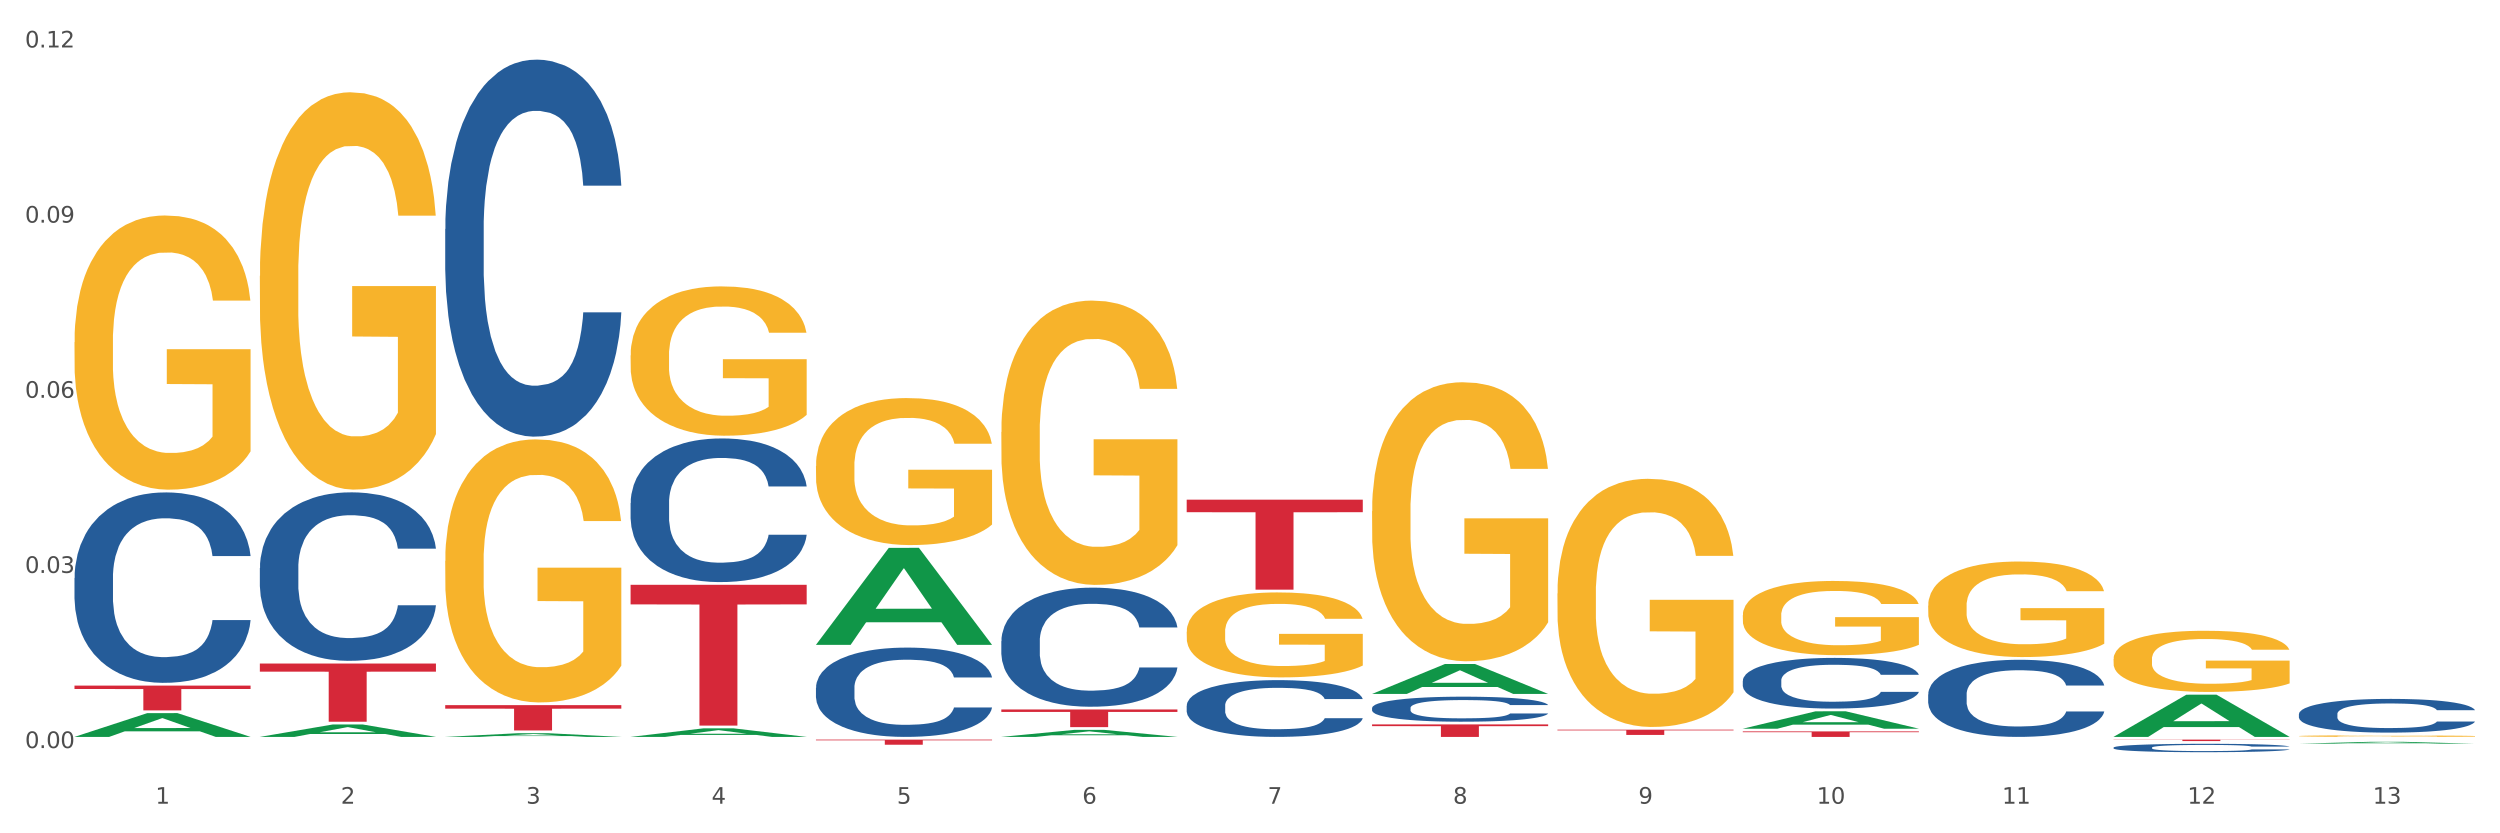 <?xml version="1.0" encoding="utf-8" standalone="no"?>
<!DOCTYPE svg PUBLIC "-//W3C//DTD SVG 1.1//EN"
  "http://www.w3.org/Graphics/SVG/1.1/DTD/svg11.dtd">
<svg xmlns:xlink="http://www.w3.org/1999/xlink" width="1080pt" height="360pt" viewBox="0 0 1080 360" xmlns="http://www.w3.org/2000/svg" version="1.1">
 <rect x="0" y="0" width="1080" height="360" fill="#333333" stroke="none"/>
 <defs>
  <style type="text/css">*{stroke-linejoin: round; stroke-linecap: butt}</style>
 </defs>
 <g id="figure_1">
  <g id="patch_1">
   <path d="M 0 360 
L 1080 360 
L 1080 0 
L 0 0 
z
" style="fill: #ffffff; stroke: #ffffff; stroke-linejoin: miter"/>
  </g>
  <g id="axes_1">
   <g id="matplotlib.axis_1">
    <g id="xtick_1">
     <g id="text_1">
      <!-- 1 -->
      <g style="fill: #4d4d4d" transform="translate(67.159 347.204) scale(0.096 -0.096)">
       <defs>
        <path id="DejaVuSans-31" d="M 794 531 
L 1825 531 
L 1825 4091 
L 703 3866 
L 703 4441 
L 1819 4666 
L 2450 4666 
L 2450 531 
L 3481 531 
L 3481 0 
L 794 0 
L 794 531 
z
" transform="scale(0.016)"/>
       </defs>
       <use xlink:href="#DejaVuSans-31"/>
      </g>
     </g>
    </g>
    <g id="xtick_2">
     <g id="text_2">
      <!-- 2 -->
      <g style="fill: #4d4d4d" transform="translate(147.238 347.204) scale(0.096 -0.096)">
       <defs>
        <path id="DejaVuSans-32" d="M 1228 531 
L 3431 531 
L 3431 0 
L 469 0 
L 469 531 
Q 828 903 1448 1529 
Q 2069 2156 2228 2338 
Q 2531 2678 2651 2914 
Q 2772 3150 2772 3378 
Q 2772 3750 2511 3984 
Q 2250 4219 1831 4219 
Q 1534 4219 1204 4116 
Q 875 4013 500 3803 
L 500 4441 
Q 881 4594 1212 4672 
Q 1544 4750 1819 4750 
Q 2544 4750 2975 4387 
Q 3406 4025 3406 3419 
Q 3406 3131 3298 2873 
Q 3191 2616 2906 2266 
Q 2828 2175 2409 1742 
Q 1991 1309 1228 531 
z
" transform="scale(0.016)"/>
       </defs>
       <use xlink:href="#DejaVuSans-32"/>
      </g>
     </g>
    </g>
    <g id="xtick_3">
     <g id="text_3">
      <!-- 3 -->
      <g style="fill: #4d4d4d" transform="translate(227.317 347.204) scale(0.096 -0.096)">
       <defs>
        <path id="DejaVuSans-33" d="M 2597 2516 
Q 3050 2419 3304 2112 
Q 3559 1806 3559 1356 
Q 3559 666 3084 287 
Q 2609 -91 1734 -91 
Q 1441 -91 1130 -33 
Q 819 25 488 141 
L 488 750 
Q 750 597 1062 519 
Q 1375 441 1716 441 
Q 2309 441 2620 675 
Q 2931 909 2931 1356 
Q 2931 1769 2642 2001 
Q 2353 2234 1838 2234 
L 1294 2234 
L 1294 2753 
L 1863 2753 
Q 2328 2753 2575 2939 
Q 2822 3125 2822 3475 
Q 2822 3834 2567 4026 
Q 2313 4219 1838 4219 
Q 1578 4219 1281 4162 
Q 984 4106 628 3988 
L 628 4550 
Q 988 4650 1302 4700 
Q 1616 4750 1894 4750 
Q 2613 4750 3031 4423 
Q 3450 4097 3450 3541 
Q 3450 3153 3228 2886 
Q 3006 2619 2597 2516 
z
" transform="scale(0.016)"/>
       </defs>
       <use xlink:href="#DejaVuSans-33"/>
      </g>
     </g>
    </g>
    <g id="xtick_4">
     <g id="text_4">
      <!-- 4 -->
      <g style="fill: #4d4d4d" transform="translate(307.396 347.204) scale(0.096 -0.096)">
       <defs>
        <path id="DejaVuSans-34" d="M 2419 4116 
L 825 1625 
L 2419 1625 
L 2419 4116 
z
M 2253 4666 
L 3047 4666 
L 3047 1625 
L 3713 1625 
L 3713 1100 
L 3047 1100 
L 3047 0 
L 2419 0 
L 2419 1100 
L 313 1100 
L 313 1709 
L 2253 4666 
z
" transform="scale(0.016)"/>
       </defs>
       <use xlink:href="#DejaVuSans-34"/>
      </g>
     </g>
    </g>
    <g id="xtick_5">
     <g id="text_5">
      <!-- 5 -->
      <g style="fill: #4d4d4d" transform="translate(387.475 347.204) scale(0.096 -0.096)">
       <defs>
        <path id="DejaVuSans-35" d="M 691 4666 
L 3169 4666 
L 3169 4134 
L 1269 4134 
L 1269 2991 
Q 1406 3038 1543 3061 
Q 1681 3084 1819 3084 
Q 2600 3084 3056 2656 
Q 3513 2228 3513 1497 
Q 3513 744 3044 326 
Q 2575 -91 1722 -91 
Q 1428 -91 1123 -41 
Q 819 9 494 109 
L 494 744 
Q 775 591 1075 516 
Q 1375 441 1709 441 
Q 2250 441 2565 725 
Q 2881 1009 2881 1497 
Q 2881 1984 2565 2268 
Q 2250 2553 1709 2553 
Q 1456 2553 1204 2497 
Q 953 2441 691 2322 
L 691 4666 
z
" transform="scale(0.016)"/>
       </defs>
       <use xlink:href="#DejaVuSans-35"/>
      </g>
     </g>
    </g>
    <g id="xtick_6">
     <g id="text_6">
      <!-- 6 -->
      <g style="fill: #4d4d4d" transform="translate(467.554 347.204) scale(0.096 -0.096)">
       <defs>
        <path id="DejaVuSans-36" d="M 2113 2584 
Q 1688 2584 1439 2293 
Q 1191 2003 1191 1497 
Q 1191 994 1439 701 
Q 1688 409 2113 409 
Q 2538 409 2786 701 
Q 3034 994 3034 1497 
Q 3034 2003 2786 2293 
Q 2538 2584 2113 2584 
z
M 3366 4563 
L 3366 3988 
Q 3128 4100 2886 4159 
Q 2644 4219 2406 4219 
Q 1781 4219 1451 3797 
Q 1122 3375 1075 2522 
Q 1259 2794 1537 2939 
Q 1816 3084 2150 3084 
Q 2853 3084 3261 2657 
Q 3669 2231 3669 1497 
Q 3669 778 3244 343 
Q 2819 -91 2113 -91 
Q 1303 -91 875 529 
Q 447 1150 447 2328 
Q 447 3434 972 4092 
Q 1497 4750 2381 4750 
Q 2619 4750 2861 4703 
Q 3103 4656 3366 4563 
z
" transform="scale(0.016)"/>
       </defs>
       <use xlink:href="#DejaVuSans-36"/>
      </g>
     </g>
    </g>
    <g id="xtick_7">
     <g id="text_7">
      <!-- 7 -->
      <g style="fill: #4d4d4d" transform="translate(547.634 347.204) scale(0.096 -0.096)">
       <defs>
        <path id="DejaVuSans-37" d="M 525 4666 
L 3525 4666 
L 3525 4397 
L 1831 0 
L 1172 0 
L 2766 4134 
L 525 4134 
L 525 4666 
z
" transform="scale(0.016)"/>
       </defs>
       <use xlink:href="#DejaVuSans-37"/>
      </g>
     </g>
    </g>
    <g id="xtick_8">
     <g id="text_8">
      <!-- 8 -->
      <g style="fill: #4d4d4d" transform="translate(627.713 347.204) scale(0.096 -0.096)">
       <defs>
        <path id="DejaVuSans-38" d="M 2034 2216 
Q 1584 2216 1326 1975 
Q 1069 1734 1069 1313 
Q 1069 891 1326 650 
Q 1584 409 2034 409 
Q 2484 409 2743 651 
Q 3003 894 3003 1313 
Q 3003 1734 2745 1975 
Q 2488 2216 2034 2216 
z
M 1403 2484 
Q 997 2584 770 2862 
Q 544 3141 544 3541 
Q 544 4100 942 4425 
Q 1341 4750 2034 4750 
Q 2731 4750 3128 4425 
Q 3525 4100 3525 3541 
Q 3525 3141 3298 2862 
Q 3072 2584 2669 2484 
Q 3125 2378 3379 2068 
Q 3634 1759 3634 1313 
Q 3634 634 3220 271 
Q 2806 -91 2034 -91 
Q 1263 -91 848 271 
Q 434 634 434 1313 
Q 434 1759 690 2068 
Q 947 2378 1403 2484 
z
M 1172 3481 
Q 1172 3119 1398 2916 
Q 1625 2713 2034 2713 
Q 2441 2713 2670 2916 
Q 2900 3119 2900 3481 
Q 2900 3844 2670 4047 
Q 2441 4250 2034 4250 
Q 1625 4250 1398 4047 
Q 1172 3844 1172 3481 
z
" transform="scale(0.016)"/>
       </defs>
       <use xlink:href="#DejaVuSans-38"/>
      </g>
     </g>
    </g>
    <g id="xtick_9">
     <g id="text_9">
      <!-- 9 -->
      <g style="fill: #4d4d4d" transform="translate(707.792 347.204) scale(0.096 -0.096)">
       <defs>
        <path id="DejaVuSans-39" d="M 703 97 
L 703 672 
Q 941 559 1184 500 
Q 1428 441 1663 441 
Q 2288 441 2617 861 
Q 2947 1281 2994 2138 
Q 2813 1869 2534 1725 
Q 2256 1581 1919 1581 
Q 1219 1581 811 2004 
Q 403 2428 403 3163 
Q 403 3881 828 4315 
Q 1253 4750 1959 4750 
Q 2769 4750 3195 4129 
Q 3622 3509 3622 2328 
Q 3622 1225 3098 567 
Q 2575 -91 1691 -91 
Q 1453 -91 1209 -44 
Q 966 3 703 97 
z
M 1959 2075 
Q 2384 2075 2632 2365 
Q 2881 2656 2881 3163 
Q 2881 3666 2632 3958 
Q 2384 4250 1959 4250 
Q 1534 4250 1286 3958 
Q 1038 3666 1038 3163 
Q 1038 2656 1286 2365 
Q 1534 2075 1959 2075 
z
" transform="scale(0.016)"/>
       </defs>
       <use xlink:href="#DejaVuSans-39"/>
      </g>
     </g>
    </g>
    <g id="xtick_10">
     <g id="text_10">
      <!-- 10 -->
      <g style="fill: #4d4d4d" transform="translate(784.817 347.204) scale(0.096 -0.096)">
       <defs>
        <path id="DejaVuSans-30" d="M 2034 4250 
Q 1547 4250 1301 3770 
Q 1056 3291 1056 2328 
Q 1056 1369 1301 889 
Q 1547 409 2034 409 
Q 2525 409 2770 889 
Q 3016 1369 3016 2328 
Q 3016 3291 2770 3770 
Q 2525 4250 2034 4250 
z
M 2034 4750 
Q 2819 4750 3233 4129 
Q 3647 3509 3647 2328 
Q 3647 1150 3233 529 
Q 2819 -91 2034 -91 
Q 1250 -91 836 529 
Q 422 1150 422 2328 
Q 422 3509 836 4129 
Q 1250 4750 2034 4750 
z
" transform="scale(0.016)"/>
       </defs>
       <use xlink:href="#DejaVuSans-31"/>
       <use xlink:href="#DejaVuSans-30" transform="translate(63.623 0)"/>
      </g>
     </g>
    </g>
    <g id="xtick_11">
     <g id="text_11">
      <!-- 11 -->
      <g style="fill: #4d4d4d" transform="translate(864.896 347.204) scale(0.096 -0.096)">
       <use xlink:href="#DejaVuSans-31"/>
       <use xlink:href="#DejaVuSans-31" transform="translate(63.623 0)"/>
      </g>
     </g>
    </g>
    <g id="xtick_12">
     <g id="text_12">
      <!-- 12 -->
      <g style="fill: #4d4d4d" transform="translate(944.975 347.204) scale(0.096 -0.096)">
       <use xlink:href="#DejaVuSans-31"/>
       <use xlink:href="#DejaVuSans-32" transform="translate(63.623 0)"/>
      </g>
     </g>
    </g>
    <g id="xtick_13">
     <g id="text_13">
      <!-- 13 -->
      <g style="fill: #4d4d4d" transform="translate(1025.054 347.204) scale(0.096 -0.096)">
       <use xlink:href="#DejaVuSans-31"/>
       <use xlink:href="#DejaVuSans-33" transform="translate(63.623 0)"/>
      </g>
     </g>
    </g>
    <g id="xtick_14"/>
    <g id="xtick_15"/>
    <g id="xtick_16"/>
    <g id="xtick_17"/>
    <g id="xtick_18"/>
    <g id="xtick_19"/>
    <g id="xtick_20"/>
    <g id="xtick_21"/>
    <g id="xtick_22"/>
    <g id="xtick_23"/>
    <g id="xtick_24"/>
    <g id="xtick_25"/>
   </g>
   <g id="matplotlib.axis_2">
    <g id="ytick_1">
     <g id="text_14">
      <!-- 0.00 -->
      <g style="fill: #4d4d4d" transform="translate(10.8 323.164) scale(0.096 -0.096)">
       <defs>
        <path id="DejaVuSans-2e" d="M 684 794 
L 1344 794 
L 1344 0 
L 684 0 
L 684 794 
z
" transform="scale(0.016)"/>
       </defs>
       <use xlink:href="#DejaVuSans-30"/>
       <use xlink:href="#DejaVuSans-2e" transform="translate(63.623 0)"/>
       <use xlink:href="#DejaVuSans-30" transform="translate(95.41 0)"/>
       <use xlink:href="#DejaVuSans-30" transform="translate(159.033 0)"/>
      </g>
     </g>
    </g>
    <g id="ytick_2">
     <g id="text_15">
      <!-- 0.03 -->
      <g style="fill: #4d4d4d" transform="translate(10.8 247.503) scale(0.096 -0.096)">
       <use xlink:href="#DejaVuSans-30"/>
       <use xlink:href="#DejaVuSans-2e" transform="translate(63.623 0)"/>
       <use xlink:href="#DejaVuSans-30" transform="translate(95.41 0)"/>
       <use xlink:href="#DejaVuSans-33" transform="translate(159.033 0)"/>
      </g>
     </g>
    </g>
    <g id="ytick_3">
     <g id="text_16">
      <!-- 0.06 -->
      <g style="fill: #4d4d4d" transform="translate(10.8 171.842) scale(0.096 -0.096)">
       <use xlink:href="#DejaVuSans-30"/>
       <use xlink:href="#DejaVuSans-2e" transform="translate(63.623 0)"/>
       <use xlink:href="#DejaVuSans-30" transform="translate(95.41 0)"/>
       <use xlink:href="#DejaVuSans-36" transform="translate(159.033 0)"/>
      </g>
     </g>
    </g>
    <g id="ytick_4">
     <g id="text_17">
      <!-- 0.09 -->
      <g style="fill: #4d4d4d" transform="translate(10.8 96.18) scale(0.096 -0.096)">
       <use xlink:href="#DejaVuSans-30"/>
       <use xlink:href="#DejaVuSans-2e" transform="translate(63.623 0)"/>
       <use xlink:href="#DejaVuSans-30" transform="translate(95.41 0)"/>
       <use xlink:href="#DejaVuSans-39" transform="translate(159.033 0)"/>
      </g>
     </g>
    </g>
    <g id="ytick_5">
     <g id="text_18">
      <!-- 0.12 -->
      <g style="fill: #4d4d4d" transform="translate(10.8 20.519) scale(0.096 -0.096)">
       <use xlink:href="#DejaVuSans-30"/>
       <use xlink:href="#DejaVuSans-2e" transform="translate(63.623 0)"/>
       <use xlink:href="#DejaVuSans-31" transform="translate(95.41 0)"/>
       <use xlink:href="#DejaVuSans-32" transform="translate(159.033 0)"/>
      </g>
     </g>
    </g>
    <g id="ytick_6"/>
    <g id="ytick_7"/>
    <g id="ytick_8"/>
    <g id="ytick_9"/>
   </g>
   <g id="PolyCollection_1">
    <path d="M 32.175 318.322 
L 32.253 318.313 
L 63.625 308.067 
L 76.644 308.058 
L 108.25 318.342 
L 93.192 318.342 
L 86.369 315.947 
L 53.978 315.947 
L 53.743 315.986 
L 47.155 318.342 
L 32.175 318.342 
L 32.175 318.322 
L 58.056 314.518 
L 82.291 314.508 
L 70.291 310.25 
L 70.134 310.23 
L 69.977 310.259 
L 57.978 314.508 
L 58.056 314.518 
L 32.175 318.322 
z
" clip-path="url(#p0e244c3335)" style="fill: #109648"/>
    <path d="M 832.967 299.993 
L 833.056 299.963 
L 833.056 299.111 
L 833.326 297.955 
L 834.315 295.825 
L 835.574 294.212 
L 837.732 292.325 
L 838.901 291.534 
L 840.43 290.652 
L 843.577 289.222 
L 847.174 288.004 
L 849.692 287.335 
L 851.581 286.909 
L 855.807 286.148 
L 858.235 285.814 
L 860.753 285.54 
L 862.911 285.357 
L 866.508 285.144 
L 869.385 285.053 
L 872.713 285.022 
L 875.5 285.053 
L 879.187 285.175 
L 884.583 285.54 
L 886.651 285.753 
L 889.438 286.118 
L 892.316 286.605 
L 894.654 287.092 
L 897.352 287.791 
L 900.139 288.704 
L 902.837 289.861 
L 904.725 290.926 
L 906.254 292.051 
L 907.603 293.421 
L 908.592 294.912 
L 909.042 296.159 
L 892.586 296.159 
L 892.136 295.033 
L 891.237 293.816 
L 890.338 292.995 
L 889.348 292.325 
L 887.82 291.565 
L 886.471 291.078 
L 884.223 290.5 
L 882.155 290.134 
L 880.446 289.921 
L 878.378 289.739 
L 873.972 289.556 
L 870.824 289.556 
L 868.846 289.617 
L 866.418 289.769 
L 864.35 289.982 
L 861.922 290.347 
L 860.033 290.743 
L 858.145 291.26 
L 857.066 291.625 
L 855.447 292.295 
L 854.368 292.843 
L 852.929 293.786 
L 852.12 294.455 
L 850.681 296.19 
L 850.052 297.468 
L 849.782 298.35 
L 849.602 299.324 
L 849.602 304.071 
L 850.142 306.201 
L 850.591 307.114 
L 851.311 308.148 
L 852.66 309.487 
L 854.638 310.795 
L 856.706 311.739 
L 858.415 312.317 
L 860.033 312.743 
L 861.652 313.078 
L 863.63 313.382 
L 865.249 313.564 
L 867.677 313.747 
L 870.554 313.838 
L 872.803 313.838 
L 877.389 313.686 
L 879.457 313.534 
L 881.435 313.321 
L 883.593 312.986 
L 885.302 312.621 
L 886.291 312.347 
L 887.91 311.769 
L 889.169 311.161 
L 890.248 310.461 
L 890.967 309.852 
L 891.776 308.939 
L 892.406 307.905 
L 892.586 307.357 
L 909.042 307.357 
L 908.682 308.452 
L 908.053 309.517 
L 906.794 310.948 
L 905.804 311.769 
L 904.276 312.773 
L 902.657 313.625 
L 900.409 314.569 
L 898.341 315.268 
L 896.183 315.877 
L 893.845 316.425 
L 889.618 317.186 
L 888.09 317.399 
L 884.852 317.764 
L 882.334 317.977 
L 878.648 318.19 
L 874.871 318.311 
L 870.914 318.342 
L 867.407 318.281 
L 863.54 318.098 
L 861.113 317.916 
L 858.415 317.642 
L 855.268 317.216 
L 852.3 316.699 
L 849.512 316.09 
L 846.905 315.39 
L 844.477 314.599 
L 841.329 313.291 
L 838.991 312.013 
L 837.283 310.826 
L 836.114 309.822 
L 834.945 308.544 
L 834.315 307.661 
L 833.326 305.531 
L 832.967 303.553 
L 832.967 299.993 
z
" clip-path="url(#p0e244c3335)" style="fill: #255c99"/>
    <path d="M 752.887 294.046 
L 752.977 294.026 
L 752.977 293.466 
L 753.247 292.706 
L 754.236 291.307 
L 755.495 290.247 
L 757.653 289.008 
L 758.822 288.488 
L 760.351 287.908 
L 763.498 286.969 
L 767.095 286.169 
L 769.613 285.729 
L 771.501 285.449 
L 775.728 284.949 
L 778.156 284.729 
L 780.674 284.549 
L 782.832 284.429 
L 786.429 284.29 
L 789.306 284.23 
L 792.633 284.21 
L 795.421 284.23 
L 799.108 284.31 
L 804.503 284.549 
L 806.572 284.689 
L 809.359 284.929 
L 812.237 285.249 
L 814.575 285.569 
L 817.273 286.029 
L 820.06 286.629 
L 822.758 287.388 
L 824.646 288.088 
L 826.175 288.828 
L 827.524 289.727 
L 828.513 290.707 
L 828.963 291.527 
L 812.507 291.527 
L 812.057 290.787 
L 811.158 289.987 
L 810.258 289.448 
L 809.269 289.008 
L 807.741 288.508 
L 806.392 288.188 
L 804.144 287.808 
L 802.075 287.568 
L 800.367 287.428 
L 798.299 287.308 
L 793.892 287.188 
L 790.745 287.188 
L 788.767 287.228 
L 786.339 287.328 
L 784.271 287.468 
L 781.843 287.708 
L 779.954 287.968 
L 778.066 288.308 
L 776.987 288.548 
L 775.368 288.988 
L 774.289 289.348 
L 772.85 289.967 
L 772.041 290.407 
L 770.602 291.547 
L 769.973 292.387 
L 769.703 292.966 
L 769.523 293.606 
L 769.523 296.725 
L 770.063 298.124 
L 770.512 298.724 
L 771.232 299.404 
L 772.581 300.284 
L 774.559 301.143 
L 776.627 301.763 
L 778.336 302.143 
L 779.954 302.423 
L 781.573 302.643 
L 783.551 302.843 
L 785.17 302.963 
L 787.598 303.083 
L 790.475 303.142 
L 792.723 303.142 
L 797.31 303.043 
L 799.378 302.943 
L 801.356 302.803 
L 803.514 302.583 
L 805.223 302.343 
L 806.212 302.163 
L 807.831 301.783 
L 809.089 301.383 
L 810.169 300.923 
L 810.888 300.523 
L 811.697 299.924 
L 812.327 299.244 
L 812.507 298.884 
L 828.963 298.884 
L 828.603 299.604 
L 827.973 300.304 
L 826.714 301.243 
L 825.725 301.783 
L 824.197 302.443 
L 822.578 303.003 
L 820.33 303.622 
L 818.262 304.082 
L 816.104 304.482 
L 813.765 304.842 
L 809.539 305.342 
L 808.01 305.482 
L 804.773 305.722 
L 802.255 305.861 
L 798.568 306.001 
L 794.792 306.081 
L 790.835 306.101 
L 787.328 306.061 
L 783.461 305.941 
L 781.033 305.821 
L 778.336 305.642 
L 775.188 305.362 
L 772.221 305.022 
L 769.433 304.622 
L 766.825 304.162 
L 764.398 303.642 
L 761.25 302.783 
L 758.912 301.943 
L 757.204 301.163 
L 756.035 300.503 
L 754.866 299.664 
L 754.236 299.084 
L 753.247 297.685 
L 752.887 296.385 
L 752.887 294.046 
z
" clip-path="url(#p0e244c3335)" style="fill: #255c99"/>
    <path d="M 592.729 305.822 
L 592.819 305.812 
L 592.819 305.536 
L 593.089 305.16 
L 594.078 304.469 
L 595.337 303.946 
L 597.495 303.333 
L 598.664 303.076 
L 600.193 302.79 
L 603.34 302.326 
L 606.937 301.931 
L 609.455 301.714 
L 611.343 301.575 
L 615.57 301.329 
L 617.998 301.22 
L 620.515 301.131 
L 622.674 301.072 
L 626.27 301.003 
L 629.148 300.973 
L 632.475 300.963 
L 635.263 300.973 
L 638.95 301.012 
L 644.345 301.131 
L 646.413 301.2 
L 649.201 301.319 
L 652.078 301.477 
L 654.417 301.635 
L 657.114 301.862 
L 659.902 302.158 
L 662.6 302.533 
L 664.488 302.879 
L 666.017 303.244 
L 667.365 303.689 
L 668.355 304.173 
L 668.804 304.578 
L 652.348 304.578 
L 651.899 304.212 
L 650.999 303.817 
L 650.1 303.551 
L 649.111 303.333 
L 647.582 303.086 
L 646.233 302.928 
L 643.985 302.741 
L 641.917 302.622 
L 640.209 302.553 
L 638.14 302.494 
L 633.734 302.435 
L 630.587 302.435 
L 628.608 302.454 
L 626.181 302.504 
L 624.112 302.573 
L 621.684 302.691 
L 619.796 302.82 
L 617.908 302.988 
L 616.829 303.106 
L 615.21 303.323 
L 614.131 303.501 
L 612.692 303.807 
L 611.883 304.025 
L 610.444 304.587 
L 609.814 305.002 
L 609.545 305.289 
L 609.365 305.605 
L 609.365 307.145 
L 609.904 307.837 
L 610.354 308.133 
L 611.073 308.469 
L 612.422 308.903 
L 614.401 309.328 
L 616.469 309.634 
L 618.177 309.822 
L 619.796 309.96 
L 621.415 310.068 
L 623.393 310.167 
L 625.012 310.226 
L 627.439 310.286 
L 630.317 310.315 
L 632.565 310.315 
L 637.151 310.266 
L 639.219 310.217 
L 641.198 310.147 
L 643.356 310.039 
L 645.064 309.92 
L 646.054 309.831 
L 647.672 309.644 
L 648.931 309.446 
L 650.01 309.219 
L 650.73 309.022 
L 651.539 308.725 
L 652.168 308.39 
L 652.348 308.212 
L 668.804 308.212 
L 668.445 308.567 
L 667.815 308.913 
L 666.556 309.377 
L 665.567 309.644 
L 664.038 309.97 
L 662.42 310.246 
L 660.172 310.552 
L 658.103 310.779 
L 655.945 310.977 
L 653.607 311.155 
L 649.381 311.402 
L 647.852 311.471 
L 644.615 311.589 
L 642.097 311.658 
L 638.41 311.728 
L 634.633 311.767 
L 630.677 311.777 
L 627.17 311.757 
L 623.303 311.698 
L 620.875 311.639 
L 618.177 311.55 
L 615.03 311.411 
L 612.063 311.244 
L 609.275 311.046 
L 606.667 310.819 
L 604.239 310.562 
L 601.092 310.138 
L 598.754 309.723 
L 597.045 309.338 
L 595.876 309.012 
L 594.707 308.597 
L 594.078 308.311 
L 593.089 307.619 
L 592.729 306.977 
L 592.729 305.822 
z
" clip-path="url(#p0e244c3335)" style="fill: #255c99"/>
    <path d="M 512.65 304.834 
L 512.74 304.811 
L 512.74 304.184 
L 513.01 303.333 
L 513.999 301.765 
L 515.258 300.577 
L 517.416 299.189 
L 518.585 298.606 
L 520.114 297.956 
L 523.261 296.904 
L 526.858 296.008 
L 529.376 295.515 
L 531.264 295.201 
L 535.49 294.641 
L 537.918 294.395 
L 540.436 294.193 
L 542.594 294.059 
L 546.191 293.902 
L 549.069 293.835 
L 552.396 293.812 
L 555.184 293.835 
L 558.871 293.924 
L 564.266 294.193 
L 566.334 294.35 
L 569.122 294.619 
L 571.999 294.977 
L 574.337 295.335 
L 577.035 295.851 
L 579.823 296.523 
L 582.52 297.374 
L 584.409 298.158 
L 585.937 298.987 
L 587.286 299.995 
L 588.275 301.093 
L 588.725 302.011 
L 572.269 302.011 
L 571.819 301.182 
L 570.92 300.286 
L 570.021 299.681 
L 569.032 299.189 
L 567.503 298.629 
L 566.154 298.27 
L 563.906 297.844 
L 561.838 297.576 
L 560.129 297.419 
L 558.061 297.284 
L 553.655 297.15 
L 550.508 297.15 
L 548.529 297.195 
L 546.101 297.307 
L 544.033 297.464 
L 541.605 297.732 
L 539.717 298.024 
L 537.828 298.404 
L 536.749 298.673 
L 535.131 299.166 
L 534.052 299.569 
L 532.613 300.264 
L 531.804 300.757 
L 530.365 302.034 
L 529.735 302.974 
L 529.466 303.624 
L 529.286 304.341 
L 529.286 307.836 
L 529.825 309.404 
L 530.275 310.076 
L 530.994 310.837 
L 532.343 311.823 
L 534.321 312.786 
L 536.39 313.481 
L 538.098 313.906 
L 539.717 314.22 
L 541.335 314.466 
L 543.314 314.69 
L 544.932 314.825 
L 547.36 314.959 
L 550.238 315.026 
L 552.486 315.026 
L 557.072 314.914 
L 559.14 314.802 
L 561.119 314.646 
L 563.277 314.399 
L 564.985 314.13 
L 565.974 313.929 
L 567.593 313.503 
L 568.852 313.055 
L 569.931 312.54 
L 570.65 312.092 
L 571.46 311.42 
L 572.089 310.658 
L 572.269 310.255 
L 588.725 310.255 
L 588.365 311.061 
L 587.736 311.845 
L 586.477 312.898 
L 585.488 313.503 
L 583.959 314.242 
L 582.341 314.87 
L 580.092 315.564 
L 578.024 316.079 
L 575.866 316.527 
L 573.528 316.93 
L 569.302 317.491 
L 567.773 317.647 
L 564.536 317.916 
L 562.018 318.073 
L 558.331 318.23 
L 554.554 318.319 
L 550.598 318.342 
L 547.091 318.297 
L 543.224 318.163 
L 540.796 318.028 
L 538.098 317.827 
L 534.951 317.513 
L 531.983 317.132 
L 529.196 316.684 
L 526.588 316.169 
L 524.16 315.586 
L 521.013 314.623 
L 518.675 313.682 
L 516.966 312.809 
L 515.797 312.069 
L 514.628 311.129 
L 513.999 310.479 
L 513.01 308.911 
L 512.65 307.455 
L 512.65 304.834 
z
" clip-path="url(#p0e244c3335)" style="fill: #255c99"/>
    <path d="M 432.571 276.978 
L 432.661 276.931 
L 432.661 275.616 
L 432.93 273.83 
L 433.92 270.541 
L 435.179 268.05 
L 437.337 265.137 
L 438.506 263.915 
L 440.034 262.553 
L 443.182 260.344 
L 446.779 258.465 
L 449.297 257.431 
L 451.185 256.773 
L 455.411 255.598 
L 457.839 255.081 
L 460.357 254.658 
L 462.515 254.376 
L 466.112 254.048 
L 468.99 253.907 
L 472.317 253.86 
L 475.105 253.907 
L 478.791 254.095 
L 484.187 254.658 
L 486.255 254.987 
L 489.043 255.551 
L 491.92 256.303 
L 494.258 257.055 
L 496.956 258.136 
L 499.744 259.545 
L 502.441 261.331 
L 504.33 262.976 
L 505.858 264.714 
L 507.207 266.829 
L 508.196 269.131 
L 508.646 271.058 
L 492.19 271.058 
L 491.74 269.319 
L 490.841 267.439 
L 489.942 266.171 
L 488.953 265.137 
L 487.424 263.962 
L 486.075 263.21 
L 483.827 262.318 
L 481.759 261.754 
L 480.05 261.425 
L 477.982 261.143 
L 473.576 260.861 
L 470.429 260.861 
L 468.45 260.955 
L 466.022 261.19 
L 463.954 261.519 
L 461.526 262.083 
L 459.638 262.694 
L 457.749 263.492 
L 456.67 264.056 
L 455.052 265.09 
L 453.973 265.936 
L 452.534 267.393 
L 451.724 268.426 
L 450.286 271.105 
L 449.656 273.078 
L 449.386 274.441 
L 449.207 275.945 
L 449.207 283.275 
L 449.746 286.564 
L 450.196 287.974 
L 450.915 289.571 
L 452.264 291.639 
L 454.242 293.66 
L 456.311 295.116 
L 458.019 296.009 
L 459.638 296.667 
L 461.256 297.184 
L 463.235 297.654 
L 464.853 297.936 
L 467.281 298.218 
L 470.159 298.359 
L 472.407 298.359 
L 476.993 298.124 
L 479.061 297.889 
L 481.039 297.56 
L 483.198 297.043 
L 484.906 296.479 
L 485.895 296.056 
L 487.514 295.163 
L 488.773 294.223 
L 489.852 293.143 
L 490.571 292.203 
L 491.381 290.793 
L 492.01 289.196 
L 492.19 288.35 
L 508.646 288.35 
L 508.286 290.041 
L 507.657 291.686 
L 506.398 293.895 
L 505.409 295.163 
L 503.88 296.714 
L 502.261 298.03 
L 500.013 299.486 
L 497.945 300.567 
L 495.787 301.507 
L 493.449 302.353 
L 489.222 303.527 
L 487.694 303.856 
L 484.457 304.42 
L 481.939 304.749 
L 478.252 305.078 
L 474.475 305.266 
L 470.518 305.313 
L 467.011 305.219 
L 463.145 304.937 
L 460.717 304.655 
L 458.019 304.232 
L 454.872 303.574 
L 451.904 302.776 
L 449.117 301.836 
L 446.509 300.755 
L 444.081 299.533 
L 440.934 297.513 
L 438.596 295.539 
L 436.887 293.707 
L 435.718 292.156 
L 434.549 290.182 
L 433.92 288.82 
L 432.93 285.53 
L 432.571 282.476 
L 432.571 276.978 
z
" clip-path="url(#p0e244c3335)" style="fill: #255c99"/>
    <path d="M 352.492 297.095 
L 352.582 297.06 
L 352.582 296.073 
L 352.851 294.734 
L 353.84 292.268 
L 355.099 290.401 
L 357.258 288.216 
L 358.427 287.3 
L 359.955 286.278 
L 363.103 284.622 
L 366.699 283.213 
L 369.217 282.438 
L 371.106 281.944 
L 375.332 281.063 
L 377.76 280.676 
L 380.278 280.359 
L 382.436 280.147 
L 386.033 279.901 
L 388.911 279.795 
L 392.238 279.76 
L 395.025 279.795 
L 398.712 279.936 
L 404.108 280.359 
L 406.176 280.605 
L 408.963 281.028 
L 411.841 281.592 
L 414.179 282.156 
L 416.877 282.966 
L 419.664 284.023 
L 422.362 285.362 
L 424.25 286.595 
L 425.779 287.899 
L 427.128 289.484 
L 428.117 291.211 
L 428.567 292.656 
L 412.111 292.656 
L 411.661 291.352 
L 410.762 289.943 
L 409.863 288.991 
L 408.874 288.216 
L 407.345 287.335 
L 405.996 286.771 
L 403.748 286.102 
L 401.68 285.679 
L 399.971 285.432 
L 397.903 285.221 
L 393.497 285.01 
L 390.349 285.01 
L 388.371 285.08 
L 385.943 285.256 
L 383.875 285.503 
L 381.447 285.926 
L 379.559 286.384 
L 377.67 286.983 
L 376.591 287.406 
L 374.972 288.181 
L 373.893 288.815 
L 372.455 289.907 
L 371.645 290.682 
L 370.207 292.691 
L 369.577 294.171 
L 369.307 295.193 
L 369.127 296.32 
L 369.127 301.817 
L 369.667 304.283 
L 370.117 305.34 
L 370.836 306.538 
L 372.185 308.088 
L 374.163 309.604 
L 376.231 310.696 
L 377.94 311.365 
L 379.559 311.859 
L 381.177 312.246 
L 383.155 312.599 
L 384.774 312.81 
L 387.202 313.021 
L 390.08 313.127 
L 392.328 313.127 
L 396.914 312.951 
L 398.982 312.775 
L 400.96 312.528 
L 403.118 312.14 
L 404.827 311.718 
L 405.816 311.401 
L 407.435 310.731 
L 408.694 310.026 
L 409.773 309.216 
L 410.492 308.511 
L 411.302 307.454 
L 411.931 306.256 
L 412.111 305.622 
L 428.567 305.622 
L 428.207 306.89 
L 427.578 308.124 
L 426.319 309.78 
L 425.33 310.731 
L 423.801 311.894 
L 422.182 312.88 
L 419.934 313.973 
L 417.866 314.783 
L 415.708 315.488 
L 413.37 316.122 
L 409.143 317.003 
L 407.615 317.25 
L 404.377 317.672 
L 401.86 317.919 
L 398.173 318.166 
L 394.396 318.307 
L 390.439 318.342 
L 386.932 318.271 
L 383.066 318.06 
L 380.638 317.849 
L 377.94 317.531 
L 374.793 317.038 
L 371.825 316.439 
L 369.038 315.734 
L 366.43 314.924 
L 364.002 314.008 
L 360.854 312.493 
L 358.516 311.013 
L 356.808 309.639 
L 355.639 308.476 
L 354.47 306.996 
L 353.84 305.974 
L 352.851 303.508 
L 352.492 301.218 
L 352.492 297.095 
z
" clip-path="url(#p0e244c3335)" style="fill: #255c99"/>
    <path d="M 272.412 217.29 
L 272.502 217.233 
L 272.502 215.646 
L 272.772 213.492 
L 273.761 209.525 
L 275.02 206.521 
L 277.178 203.007 
L 278.347 201.534 
L 279.876 199.89 
L 283.023 197.226 
L 286.62 194.959 
L 289.138 193.713 
L 291.027 192.919 
L 295.253 191.502 
L 297.681 190.879 
L 300.199 190.369 
L 302.357 190.029 
L 305.954 189.632 
L 308.831 189.462 
L 312.159 189.405 
L 314.946 189.462 
L 318.633 189.689 
L 324.028 190.369 
L 326.097 190.765 
L 328.884 191.446 
L 331.762 192.352 
L 334.1 193.259 
L 336.798 194.563 
L 339.585 196.263 
L 342.283 198.417 
L 344.171 200.4 
L 345.7 202.497 
L 347.049 205.048 
L 348.038 207.825 
L 348.488 210.148 
L 332.032 210.148 
L 331.582 208.051 
L 330.683 205.784 
L 329.784 204.254 
L 328.794 203.007 
L 327.266 201.59 
L 325.917 200.684 
L 323.669 199.607 
L 321.601 198.927 
L 319.892 198.53 
L 317.824 198.19 
L 313.418 197.85 
L 310.27 197.85 
L 308.292 197.963 
L 305.864 198.247 
L 303.796 198.643 
L 301.368 199.323 
L 299.479 200.06 
L 297.591 201.024 
L 296.512 201.704 
L 294.893 202.951 
L 293.814 203.971 
L 292.375 205.728 
L 291.566 206.975 
L 290.127 210.205 
L 289.498 212.585 
L 289.228 214.229 
L 289.048 216.043 
L 289.048 224.884 
L 289.588 228.851 
L 290.037 230.552 
L 290.757 232.479 
L 292.106 234.972 
L 294.084 237.409 
L 296.152 239.166 
L 297.861 240.243 
L 299.479 241.037 
L 301.098 241.66 
L 303.076 242.227 
L 304.695 242.567 
L 307.123 242.907 
L 310 243.077 
L 312.249 243.077 
L 316.835 242.793 
L 318.903 242.51 
L 320.881 242.113 
L 323.039 241.49 
L 324.748 240.81 
L 325.737 240.3 
L 327.356 239.223 
L 328.615 238.089 
L 329.694 236.786 
L 330.413 235.652 
L 331.222 233.952 
L 331.852 232.025 
L 332.032 231.005 
L 348.488 231.005 
L 348.128 233.045 
L 347.498 235.029 
L 346.24 237.693 
L 345.25 239.223 
L 343.722 241.093 
L 342.103 242.68 
L 339.855 244.437 
L 337.787 245.741 
L 335.629 246.874 
L 333.291 247.894 
L 329.064 249.311 
L 327.535 249.708 
L 324.298 250.388 
L 321.78 250.785 
L 318.094 251.181 
L 314.317 251.408 
L 310.36 251.465 
L 306.853 251.351 
L 302.986 251.011 
L 300.558 250.671 
L 297.861 250.161 
L 294.713 249.368 
L 291.746 248.404 
L 288.958 247.271 
L 286.351 245.967 
L 283.923 244.494 
L 280.775 242.057 
L 278.437 239.676 
L 276.729 237.466 
L 275.56 235.596 
L 274.391 233.215 
L 273.761 231.572 
L 272.772 227.604 
L 272.412 223.921 
L 272.412 217.29 
z
" clip-path="url(#p0e244c3335)" style="fill: #255c99"/>
    <path d="M 192.333 98.942 
L 192.423 98.794 
L 192.423 94.629 
L 192.693 88.976 
L 193.682 78.564 
L 194.941 70.681 
L 197.099 61.458 
L 198.268 57.591 
L 199.797 53.277 
L 202.944 46.286 
L 206.541 40.337 
L 209.059 37.064 
L 210.947 34.982 
L 215.174 31.263 
L 217.602 29.627 
L 220.12 28.288 
L 222.278 27.396 
L 225.875 26.354 
L 228.752 25.908 
L 232.079 25.759 
L 234.867 25.908 
L 238.554 26.503 
L 243.949 28.288 
L 246.018 29.329 
L 248.805 31.114 
L 251.683 33.494 
L 254.021 35.874 
L 256.718 39.295 
L 259.506 43.758 
L 262.204 49.41 
L 264.092 54.616 
L 265.621 60.12 
L 266.97 66.813 
L 267.959 74.102 
L 268.408 80.2 
L 251.953 80.2 
L 251.503 74.697 
L 250.604 68.747 
L 249.704 64.731 
L 248.715 61.458 
L 247.187 57.74 
L 245.838 55.36 
L 243.59 52.534 
L 241.521 50.749 
L 239.813 49.708 
L 237.745 48.815 
L 233.338 47.923 
L 230.191 47.923 
L 228.213 48.22 
L 225.785 48.964 
L 223.717 50.005 
L 221.289 51.79 
L 219.4 53.724 
L 217.512 56.252 
L 216.433 58.037 
L 214.814 61.31 
L 213.735 63.987 
L 212.296 68.598 
L 211.487 71.871 
L 210.048 80.349 
L 209.419 86.596 
L 209.149 90.91 
L 208.969 95.67 
L 208.969 118.874 
L 209.509 129.286 
L 209.958 133.749 
L 210.678 138.806 
L 212.027 145.351 
L 214.005 151.747 
L 216.073 156.358 
L 217.782 159.184 
L 219.4 161.267 
L 221.019 162.903 
L 222.997 164.39 
L 224.616 165.283 
L 227.044 166.175 
L 229.921 166.621 
L 232.169 166.621 
L 236.755 165.878 
L 238.824 165.134 
L 240.802 164.093 
L 242.96 162.457 
L 244.669 160.672 
L 245.658 159.333 
L 247.276 156.507 
L 248.535 153.532 
L 249.615 150.111 
L 250.334 147.136 
L 251.143 142.673 
L 251.773 137.616 
L 251.953 134.939 
L 268.408 134.939 
L 268.049 140.294 
L 267.419 145.5 
L 266.16 152.491 
L 265.171 156.507 
L 263.643 161.415 
L 262.024 165.58 
L 259.776 170.191 
L 257.708 173.613 
L 255.549 176.587 
L 253.211 179.265 
L 248.985 182.983 
L 247.456 184.025 
L 244.219 185.81 
L 241.701 186.851 
L 238.014 187.892 
L 234.238 188.487 
L 230.281 188.636 
L 226.774 188.338 
L 222.907 187.446 
L 220.479 186.553 
L 217.782 185.215 
L 214.634 183.132 
L 211.667 180.604 
L 208.879 177.629 
L 206.271 174.207 
L 203.843 170.34 
L 200.696 163.944 
L 198.358 157.697 
L 196.65 151.896 
L 195.481 146.987 
L 194.312 140.74 
L 193.682 136.426 
L 192.693 126.014 
L 192.333 116.345 
L 192.333 98.942 
z
" clip-path="url(#p0e244c3335)" style="fill: #255c99"/>
    <path d="M 112.254 245.397 
L 112.344 245.331 
L 112.344 243.469 
L 112.614 240.943 
L 113.603 236.29 
L 114.862 232.767 
L 117.02 228.645 
L 118.189 226.917 
L 119.718 224.989 
L 122.865 221.864 
L 126.462 219.205 
L 128.98 217.743 
L 130.868 216.812 
L 135.095 215.15 
L 137.523 214.419 
L 140.04 213.821 
L 142.199 213.422 
L 145.796 212.956 
L 148.673 212.757 
L 152 212.691 
L 154.788 212.757 
L 158.475 213.023 
L 163.87 213.821 
L 165.938 214.286 
L 168.726 215.084 
L 171.604 216.147 
L 173.942 217.211 
L 176.639 218.74 
L 179.427 220.734 
L 182.125 223.26 
L 184.013 225.587 
L 185.542 228.047 
L 186.891 231.038 
L 187.88 234.296 
L 188.329 237.021 
L 171.873 237.021 
L 171.424 234.561 
L 170.525 231.902 
L 169.625 230.107 
L 168.636 228.645 
L 167.107 226.983 
L 165.759 225.919 
L 163.51 224.656 
L 161.442 223.859 
L 159.734 223.393 
L 157.665 222.994 
L 153.259 222.596 
L 150.112 222.596 
L 148.134 222.729 
L 145.706 223.061 
L 143.637 223.526 
L 141.209 224.324 
L 139.321 225.188 
L 137.433 226.318 
L 136.354 227.116 
L 134.735 228.579 
L 133.656 229.775 
L 132.217 231.836 
L 131.408 233.298 
L 129.969 237.088 
L 129.34 239.88 
L 129.07 241.807 
L 128.89 243.935 
L 128.89 254.305 
L 129.43 258.958 
L 129.879 260.953 
L 130.599 263.213 
L 131.947 266.138 
L 133.926 268.996 
L 135.994 271.057 
L 137.702 272.32 
L 139.321 273.251 
L 140.94 273.982 
L 142.918 274.647 
L 144.537 275.046 
L 146.965 275.445 
L 149.842 275.644 
L 152.09 275.644 
L 156.676 275.312 
L 158.745 274.979 
L 160.723 274.514 
L 162.881 273.783 
L 164.59 272.985 
L 165.579 272.387 
L 167.197 271.124 
L 168.456 269.794 
L 169.535 268.265 
L 170.255 266.936 
L 171.064 264.941 
L 171.694 262.681 
L 171.873 261.485 
L 188.329 261.485 
L 187.97 263.878 
L 187.34 266.204 
L 186.081 269.329 
L 185.092 271.124 
L 183.563 273.317 
L 181.945 275.179 
L 179.697 277.24 
L 177.628 278.769 
L 175.47 280.098 
L 173.132 281.295 
L 168.906 282.957 
L 167.377 283.422 
L 164.14 284.22 
L 161.622 284.685 
L 157.935 285.15 
L 154.158 285.416 
L 150.202 285.483 
L 146.695 285.35 
L 142.828 284.951 
L 140.4 284.552 
L 137.702 283.954 
L 134.555 283.023 
L 131.588 281.893 
L 128.8 280.563 
L 126.192 279.034 
L 123.764 277.306 
L 120.617 274.448 
L 118.279 271.656 
L 116.57 269.063 
L 115.401 266.869 
L 114.232 264.077 
L 113.603 262.149 
L 112.614 257.496 
L 112.254 253.175 
L 112.254 245.397 
z
" clip-path="url(#p0e244c3335)" style="fill: #255c99"/>
    <path d="M 32.175 249.688 
L 32.265 249.613 
L 32.265 247.509 
L 32.535 244.654 
L 33.524 239.395 
L 34.783 235.413 
L 36.941 230.755 
L 38.11 228.802 
L 39.639 226.623 
L 42.786 223.092 
L 46.383 220.086 
L 48.901 218.433 
L 50.789 217.382 
L 55.016 215.503 
L 57.443 214.677 
L 59.961 214.001 
L 62.119 213.55 
L 65.716 213.024 
L 68.594 212.799 
L 71.921 212.723 
L 74.709 212.799 
L 78.396 213.099 
L 83.791 214.001 
L 85.859 214.527 
L 88.647 215.428 
L 91.524 216.63 
L 93.862 217.832 
L 96.56 219.56 
L 99.348 221.814 
L 102.045 224.669 
L 103.934 227.299 
L 105.463 230.079 
L 106.811 233.46 
L 107.801 237.141 
L 108.25 240.222 
L 91.794 240.222 
L 91.345 237.442 
L 90.445 234.436 
L 89.546 232.408 
L 88.557 230.755 
L 87.028 228.877 
L 85.679 227.675 
L 83.431 226.247 
L 81.363 225.346 
L 79.655 224.82 
L 77.586 224.369 
L 73.18 223.918 
L 70.033 223.918 
L 68.054 224.068 
L 65.627 224.444 
L 63.558 224.97 
L 61.13 225.871 
L 59.242 226.848 
L 57.354 228.125 
L 56.274 229.027 
L 54.656 230.68 
L 53.577 232.032 
L 52.138 234.361 
L 51.329 236.014 
L 49.89 240.297 
L 49.26 243.452 
L 48.991 245.631 
L 48.811 248.035 
L 48.811 259.756 
L 49.35 265.015 
L 49.8 267.269 
L 50.519 269.823 
L 51.868 273.129 
L 53.847 276.36 
L 55.915 278.689 
L 57.623 280.116 
L 59.242 281.168 
L 60.861 281.995 
L 62.839 282.746 
L 64.457 283.197 
L 66.885 283.648 
L 69.763 283.873 
L 72.011 283.873 
L 76.597 283.497 
L 78.665 283.122 
L 80.644 282.596 
L 82.802 281.769 
L 84.51 280.868 
L 85.5 280.192 
L 87.118 278.764 
L 88.377 277.261 
L 89.456 275.533 
L 90.176 274.031 
L 90.985 271.777 
L 91.614 269.222 
L 91.794 267.87 
L 108.25 267.87 
L 107.89 270.575 
L 107.261 273.204 
L 106.002 276.736 
L 105.013 278.764 
L 103.484 281.243 
L 101.866 283.347 
L 99.618 285.676 
L 97.549 287.404 
L 95.391 288.907 
L 93.053 290.259 
L 88.827 292.137 
L 87.298 292.663 
L 84.061 293.565 
L 81.543 294.091 
L 77.856 294.617 
L 74.079 294.917 
L 70.123 294.992 
L 66.616 294.842 
L 62.749 294.391 
L 60.321 293.941 
L 57.623 293.264 
L 54.476 292.213 
L 51.509 290.935 
L 48.721 289.433 
L 46.113 287.705 
L 43.685 285.751 
L 40.538 282.521 
L 38.2 279.365 
L 36.491 276.435 
L 35.322 273.956 
L 34.153 270.8 
L 33.524 268.621 
L 32.535 263.362 
L 32.175 258.479 
L 32.175 249.688 
z
" clip-path="url(#p0e244c3335)" style="fill: #255c99"/>
    <path d="M 32.175 296.167 
L 108.25 296.167 
L 108.25 297.657 
L 78.325 297.667 
L 78.325 306.883 
L 61.92 306.883 
L 61.92 297.667 
L 32.175 297.657 
L 32.175 296.178 
L 32.175 296.167 
z
" clip-path="url(#p0e244c3335)" style="fill: #d62839"/>
    <path d="M 112.254 286.658 
L 188.329 286.658 
L 188.329 290.152 
L 158.404 290.176 
L 158.404 311.802 
L 141.999 311.802 
L 141.999 290.176 
L 112.254 290.152 
L 112.254 286.681 
L 112.254 286.658 
z
" clip-path="url(#p0e244c3335)" style="fill: #d62839"/>
    <path d="M 192.333 304.629 
L 268.408 304.629 
L 268.408 306.149 
L 238.483 306.159 
L 238.483 315.569 
L 222.078 315.569 
L 222.078 306.159 
L 192.333 306.149 
L 192.333 304.639 
L 192.333 304.629 
z
" clip-path="url(#p0e244c3335)" style="fill: #d62839"/>
    <path d="M 272.412 252.64 
L 348.488 252.64 
L 348.488 261.093 
L 318.562 261.15 
L 318.562 313.468 
L 302.157 313.468 
L 302.157 261.15 
L 272.412 261.093 
L 272.412 252.697 
L 272.412 252.64 
z
" clip-path="url(#p0e244c3335)" style="fill: #d62839"/>
    <path d="M 352.492 319.517 
L 428.567 319.517 
L 428.567 319.825 
L 398.641 319.827 
L 398.641 321.734 
L 382.237 321.734 
L 382.237 319.827 
L 352.492 319.825 
L 352.492 319.519 
L 352.492 319.517 
z
" clip-path="url(#p0e244c3335)" style="fill: #d62839"/>
    <path d="M 432.571 306.488 
L 508.646 306.488 
L 508.646 307.55 
L 478.721 307.557 
L 478.721 314.131 
L 462.316 314.131 
L 462.316 307.557 
L 432.571 307.55 
L 432.571 306.495 
L 432.571 306.488 
z
" clip-path="url(#p0e244c3335)" style="fill: #d62839"/>
    <path d="M 512.65 215.868 
L 588.725 215.868 
L 588.725 221.272 
L 558.8 221.308 
L 558.8 254.75 
L 542.395 254.75 
L 542.395 221.308 
L 512.65 221.272 
L 512.65 215.905 
L 512.65 215.868 
z
" clip-path="url(#p0e244c3335)" style="fill: #d62839"/>
    <path d="M 592.729 312.952 
L 668.804 312.952 
L 668.804 313.701 
L 638.879 313.706 
L 638.879 318.342 
L 622.474 318.342 
L 622.474 313.706 
L 592.729 313.701 
L 592.729 312.957 
L 592.729 312.952 
z
" clip-path="url(#p0e244c3335)" style="fill: #d62839"/>
    <path d="M 672.808 315.228 
L 748.883 315.228 
L 748.883 315.543 
L 718.958 315.545 
L 718.958 317.499 
L 702.553 317.499 
L 702.553 315.545 
L 672.808 315.543 
L 672.808 315.23 
L 672.808 315.228 
z
" clip-path="url(#p0e244c3335)" style="fill: #d62839"/>
    <path d="M 752.887 315.977 
L 828.963 315.977 
L 828.963 316.305 
L 799.037 316.308 
L 799.037 318.342 
L 782.632 318.342 
L 782.632 316.308 
L 752.887 316.305 
L 752.887 315.979 
L 752.887 315.977 
z
" clip-path="url(#p0e244c3335)" style="fill: #d62839"/>
    <path d="M 913.046 319.517 
L 989.121 319.517 
L 989.121 319.604 
L 959.196 319.605 
L 959.196 320.146 
L 942.791 320.146 
L 942.791 319.605 
L 913.046 319.604 
L 913.046 319.517 
L 913.046 319.517 
z
" clip-path="url(#p0e244c3335)" style="fill: #d62839"/>
    <path d="M 913.046 322.951 
L 913.136 322.948 
L 913.136 322.855 
L 913.405 322.729 
L 914.395 322.497 
L 915.653 322.322 
L 917.812 322.116 
L 918.981 322.03 
L 920.509 321.934 
L 923.657 321.778 
L 927.254 321.646 
L 929.771 321.573 
L 931.66 321.526 
L 935.886 321.443 
L 938.314 321.407 
L 940.832 321.377 
L 942.99 321.357 
L 946.587 321.334 
L 949.465 321.324 
L 952.792 321.321 
L 955.579 321.324 
L 959.266 321.337 
L 964.662 321.377 
L 966.73 321.4 
L 969.518 321.44 
L 972.395 321.493 
L 974.733 321.546 
L 977.431 321.622 
L 980.218 321.722 
L 982.916 321.848 
L 984.805 321.964 
L 986.333 322.086 
L 987.682 322.235 
L 988.671 322.398 
L 989.121 322.534 
L 972.665 322.534 
L 972.215 322.411 
L 971.316 322.279 
L 970.417 322.189 
L 969.428 322.116 
L 967.899 322.033 
L 966.55 321.98 
L 964.302 321.917 
L 962.234 321.878 
L 960.525 321.854 
L 958.457 321.834 
L 954.051 321.815 
L 950.903 321.815 
L 948.925 321.821 
L 946.497 321.838 
L 944.429 321.861 
L 942.001 321.901 
L 940.113 321.944 
L 938.224 322 
L 937.145 322.04 
L 935.527 322.113 
L 934.447 322.172 
L 933.009 322.275 
L 932.199 322.348 
L 930.761 322.537 
L 930.131 322.676 
L 929.861 322.772 
L 929.681 322.878 
L 929.681 323.395 
L 930.221 323.627 
L 930.671 323.727 
L 931.39 323.839 
L 932.739 323.985 
L 934.717 324.128 
L 936.785 324.23 
L 938.494 324.293 
L 940.113 324.34 
L 941.731 324.376 
L 943.71 324.409 
L 945.328 324.429 
L 947.756 324.449 
L 950.634 324.459 
L 952.882 324.459 
L 957.468 324.442 
L 959.536 324.426 
L 961.514 324.403 
L 963.673 324.366 
L 965.381 324.326 
L 966.37 324.297 
L 967.989 324.234 
L 969.248 324.167 
L 970.327 324.091 
L 971.046 324.025 
L 971.856 323.926 
L 972.485 323.813 
L 972.665 323.753 
L 989.121 323.753 
L 988.761 323.872 
L 988.132 323.988 
L 986.873 324.144 
L 985.884 324.234 
L 984.355 324.343 
L 982.736 324.436 
L 980.488 324.539 
L 978.42 324.615 
L 976.262 324.681 
L 973.924 324.741 
L 969.697 324.824 
L 968.169 324.847 
L 964.931 324.887 
L 962.414 324.91 
L 958.727 324.933 
L 954.95 324.946 
L 950.993 324.95 
L 947.486 324.943 
L 943.62 324.923 
L 941.192 324.903 
L 938.494 324.873 
L 935.347 324.827 
L 932.379 324.771 
L 929.592 324.704 
L 926.984 324.628 
L 924.556 324.542 
L 921.409 324.399 
L 919.071 324.26 
L 917.362 324.131 
L 916.193 324.022 
L 915.024 323.882 
L 914.395 323.786 
L 913.405 323.554 
L 913.046 323.339 
L 913.046 322.951 
z
" clip-path="url(#p0e244c3335)" style="fill: #255c99"/>
    <path d="M 993.125 308.468 
L 993.215 308.455 
L 993.215 308.082 
L 993.485 307.577 
L 994.474 306.646 
L 995.733 305.94 
L 997.891 305.116 
L 999.06 304.77 
L 1000.588 304.384 
L 1003.736 303.759 
L 1007.333 303.226 
L 1009.851 302.934 
L 1011.739 302.747 
L 1015.965 302.415 
L 1018.393 302.269 
L 1020.911 302.149 
L 1023.069 302.069 
L 1026.666 301.976 
L 1029.544 301.936 
L 1032.871 301.923 
L 1035.659 301.936 
L 1039.345 301.989 
L 1044.741 302.149 
L 1046.809 302.242 
L 1049.597 302.402 
L 1052.474 302.614 
L 1054.812 302.827 
L 1057.51 303.133 
L 1060.298 303.532 
L 1062.995 304.038 
L 1064.884 304.504 
L 1066.412 304.996 
L 1067.761 305.594 
L 1068.75 306.246 
L 1069.2 306.792 
L 1052.744 306.792 
L 1052.294 306.3 
L 1051.395 305.767 
L 1050.496 305.408 
L 1049.507 305.116 
L 1047.978 304.783 
L 1046.629 304.57 
L 1044.381 304.317 
L 1042.313 304.158 
L 1040.604 304.065 
L 1038.536 303.985 
L 1034.13 303.905 
L 1030.983 303.905 
L 1029.004 303.932 
L 1026.576 303.998 
L 1024.508 304.091 
L 1022.08 304.251 
L 1020.192 304.424 
L 1018.303 304.65 
L 1017.224 304.81 
L 1015.606 305.102 
L 1014.527 305.342 
L 1013.088 305.754 
L 1012.278 306.047 
L 1010.84 306.805 
L 1010.21 307.364 
L 1009.94 307.75 
L 1009.761 308.175 
L 1009.761 310.251 
L 1010.3 311.182 
L 1010.75 311.581 
L 1011.469 312.034 
L 1012.818 312.619 
L 1014.796 313.191 
L 1016.865 313.603 
L 1018.573 313.856 
L 1020.192 314.042 
L 1021.81 314.189 
L 1023.789 314.322 
L 1025.407 314.402 
L 1027.835 314.481 
L 1030.713 314.521 
L 1032.961 314.521 
L 1037.547 314.455 
L 1039.615 314.388 
L 1041.594 314.295 
L 1043.752 314.149 
L 1045.46 313.989 
L 1046.449 313.869 
L 1048.068 313.617 
L 1049.327 313.351 
L 1050.406 313.045 
L 1051.125 312.779 
L 1051.935 312.379 
L 1052.564 311.927 
L 1052.744 311.688 
L 1069.2 311.688 
L 1068.84 312.167 
L 1068.211 312.632 
L 1066.952 313.258 
L 1065.963 313.617 
L 1064.434 314.056 
L 1062.815 314.428 
L 1060.567 314.841 
L 1058.499 315.147 
L 1056.341 315.413 
L 1054.003 315.652 
L 1049.777 315.985 
L 1048.248 316.078 
L 1045.011 316.238 
L 1042.493 316.331 
L 1038.806 316.424 
L 1035.029 316.477 
L 1031.072 316.49 
L 1027.565 316.464 
L 1023.699 316.384 
L 1021.271 316.304 
L 1018.573 316.184 
L 1015.426 315.998 
L 1012.458 315.772 
L 1009.671 315.506 
L 1007.063 315.2 
L 1004.635 314.854 
L 1001.488 314.282 
L 999.15 313.723 
L 997.441 313.204 
L 996.272 312.765 
L 995.103 312.207 
L 994.474 311.821 
L 993.485 310.889 
L 993.125 310.025 
L 993.125 308.468 
z
" clip-path="url(#p0e244c3335)" style="fill: #255c99"/>
    <path d="M 32.175 147.828 
L 32.265 147.72 
L 32.265 143.825 
L 32.444 140.472 
L 33.343 132.358 
L 34.69 125.651 
L 35.678 122.08 
L 36.666 119.16 
L 37.833 116.239 
L 39.271 113.209 
L 41.875 108.774 
L 43.492 106.502 
L 45.468 104.122 
L 49.061 100.66 
L 51.665 98.713 
L 54.36 97.09 
L 58.761 95.143 
L 61.635 94.277 
L 64.689 93.628 
L 68.371 93.195 
L 71.156 93.087 
L 77.263 93.412 
L 82.473 94.385 
L 84.988 95.143 
L 88.221 96.441 
L 89.927 97.306 
L 92.712 99.037 
L 95.586 101.309 
L 97.562 103.257 
L 100.526 106.935 
L 102.771 110.613 
L 104.837 115.157 
L 105.915 118.294 
L 106.723 121.215 
L 107.442 124.569 
L 108.16 129.87 
L 91.993 129.87 
L 91.365 126.083 
L 90.377 122.513 
L 88.939 119.051 
L 87.682 116.888 
L 85.526 114.183 
L 83.55 112.452 
L 81.485 111.154 
L 78.97 110.072 
L 76.994 109.531 
L 74.209 109.098 
L 68.731 109.207 
L 65.048 110.072 
L 62.533 111.154 
L 60.917 112.128 
L 59.479 113.209 
L 57.863 114.724 
L 55.977 116.996 
L 54.629 119.051 
L 53.282 121.648 
L 52.204 124.244 
L 51.216 127.273 
L 50.408 130.519 
L 49.779 133.873 
L 49.24 137.983 
L 48.791 144.799 
L 48.791 159.62 
L 48.971 162.974 
L 49.42 167.409 
L 49.959 170.763 
L 50.857 174.766 
L 51.665 177.471 
L 53.192 181.365 
L 54.899 184.611 
L 56.246 186.666 
L 57.593 188.397 
L 59.929 190.777 
L 62.533 192.724 
L 64.779 193.914 
L 67.832 194.996 
L 69.898 195.429 
L 71.695 195.645 
L 76.096 195.645 
L 79.239 195.321 
L 82.742 194.564 
L 85.437 193.59 
L 87.682 192.4 
L 90.197 190.453 
L 91.814 188.613 
L 91.814 166.003 
L 72.054 165.895 
L 72.054 150.857 
L 108.25 150.857 
L 108.25 194.996 
L 106.723 197.268 
L 105.017 199.324 
L 103.22 201.163 
L 100.526 203.435 
L 97.292 205.598 
L 94.418 207.113 
L 91.365 208.411 
L 87.772 209.601 
L 83.101 210.683 
L 80.227 211.116 
L 76.635 211.44 
L 72.413 211.548 
L 68.731 211.332 
L 65.138 210.791 
L 61.366 209.818 
L 57.683 208.411 
L 54.899 207.005 
L 52.114 205.274 
L 49.15 203.002 
L 46.815 200.838 
L 45.019 198.891 
L 43.043 196.403 
L 40.887 193.157 
L 39.271 190.236 
L 37.833 187.207 
L 36.307 183.312 
L 35.229 179.959 
L 34.151 175.74 
L 33.522 172.602 
L 32.804 167.734 
L 32.265 160.918 
L 32.175 147.828 
z
" clip-path="url(#p0e244c3335)" style="fill: #f7b32b"/>
    <path d="M 752.887 265.787 
L 752.977 265.757 
L 752.977 264.703 
L 753.157 263.795 
L 754.055 261.599 
L 755.402 259.784 
L 756.39 258.817 
L 757.378 258.027 
L 758.546 257.236 
L 759.983 256.416 
L 762.588 255.215 
L 764.204 254.6 
L 766.18 253.956 
L 769.773 253.019 
L 772.378 252.492 
L 775.072 252.053 
L 779.473 251.526 
L 782.347 251.291 
L 785.401 251.116 
L 789.084 250.999 
L 791.868 250.969 
L 797.976 251.057 
L 803.185 251.321 
L 805.7 251.526 
L 808.933 251.877 
L 810.64 252.111 
L 813.424 252.58 
L 816.298 253.195 
L 818.274 253.722 
L 821.238 254.718 
L 823.484 255.713 
L 825.549 256.943 
L 826.627 257.792 
L 827.436 258.583 
L 828.154 259.491 
L 828.873 260.926 
L 812.706 260.926 
L 812.077 259.901 
L 811.089 258.934 
L 809.652 257.997 
L 808.394 257.412 
L 806.239 256.68 
L 804.263 256.211 
L 802.197 255.86 
L 799.682 255.567 
L 797.706 255.42 
L 794.922 255.303 
L 789.443 255.333 
L 785.76 255.567 
L 783.246 255.86 
L 781.629 256.123 
L 780.192 256.416 
L 778.575 256.826 
L 776.689 257.441 
L 775.342 257.997 
L 773.994 258.7 
L 772.917 259.403 
L 771.929 260.223 
L 771.12 261.101 
L 770.492 262.009 
L 769.953 263.122 
L 769.504 264.967 
L 769.504 268.979 
L 769.683 269.886 
L 770.132 271.087 
L 770.671 271.995 
L 771.569 273.078 
L 772.378 273.81 
L 773.905 274.864 
L 775.611 275.743 
L 776.958 276.299 
L 778.306 276.768 
L 780.641 277.412 
L 783.246 277.939 
L 785.491 278.261 
L 788.545 278.554 
L 790.611 278.671 
L 792.407 278.73 
L 796.808 278.73 
L 799.952 278.642 
L 803.454 278.437 
L 806.149 278.174 
L 808.394 277.851 
L 810.909 277.324 
L 812.526 276.826 
L 812.526 270.706 
L 792.766 270.677 
L 792.766 266.607 
L 828.963 266.607 
L 828.963 278.554 
L 827.436 279.169 
L 825.729 279.726 
L 823.933 280.223 
L 821.238 280.838 
L 818.005 281.424 
L 815.131 281.834 
L 812.077 282.185 
L 808.484 282.507 
L 803.814 282.8 
L 800.94 282.917 
L 797.347 283.005 
L 793.125 283.035 
L 789.443 282.976 
L 785.85 282.83 
L 782.078 282.566 
L 778.395 282.185 
L 775.611 281.805 
L 772.827 281.336 
L 769.863 280.721 
L 767.528 280.135 
L 765.731 279.608 
L 763.755 278.935 
L 761.6 278.056 
L 759.983 277.266 
L 758.546 276.446 
L 757.019 275.392 
L 755.941 274.484 
L 754.863 273.342 
L 754.235 272.493 
L 753.516 271.175 
L 752.977 269.33 
L 752.887 265.787 
z
" clip-path="url(#p0e244c3335)" style="fill: #f7b32b"/>
    <path d="M 512.65 272.89 
L 512.74 272.856 
L 512.74 271.649 
L 512.919 270.61 
L 513.818 268.095 
L 515.165 266.017 
L 516.153 264.91 
L 517.141 264.005 
L 518.308 263.1 
L 519.745 262.161 
L 522.35 260.786 
L 523.967 260.082 
L 525.943 259.345 
L 529.536 258.272 
L 532.14 257.668 
L 534.835 257.165 
L 539.236 256.562 
L 542.11 256.294 
L 545.164 256.093 
L 548.846 255.958 
L 551.631 255.925 
L 557.738 256.026 
L 562.948 256.327 
L 565.462 256.562 
L 568.696 256.964 
L 570.402 257.233 
L 573.187 257.769 
L 576.061 258.473 
L 578.037 259.077 
L 581.001 260.216 
L 583.246 261.356 
L 585.312 262.764 
L 586.39 263.737 
L 587.198 264.642 
L 587.917 265.681 
L 588.635 267.324 
L 572.468 267.324 
L 571.839 266.151 
L 570.851 265.044 
L 569.414 263.971 
L 568.157 263.301 
L 566.001 262.463 
L 564.025 261.926 
L 561.96 261.524 
L 559.445 261.189 
L 557.469 261.021 
L 554.684 260.887 
L 549.206 260.921 
L 545.523 261.189 
L 543.008 261.524 
L 541.391 261.826 
L 539.954 262.161 
L 538.338 262.63 
L 536.451 263.334 
L 535.104 263.971 
L 533.757 264.776 
L 532.679 265.581 
L 531.691 266.52 
L 530.883 267.525 
L 530.254 268.565 
L 529.715 269.839 
L 529.266 271.951 
L 529.266 276.544 
L 529.446 277.583 
L 529.895 278.958 
L 530.434 279.997 
L 531.332 281.238 
L 532.14 282.076 
L 533.667 283.283 
L 535.374 284.289 
L 536.721 284.926 
L 538.068 285.462 
L 540.403 286.2 
L 543.008 286.803 
L 545.254 287.172 
L 548.307 287.508 
L 550.373 287.642 
L 552.169 287.709 
L 556.571 287.709 
L 559.714 287.608 
L 563.217 287.373 
L 565.912 287.072 
L 568.157 286.703 
L 570.672 286.099 
L 572.289 285.529 
L 572.289 278.522 
L 552.529 278.489 
L 552.529 273.828 
L 588.725 273.828 
L 588.725 287.508 
L 587.198 288.212 
L 585.492 288.849 
L 583.695 289.419 
L 581.001 290.123 
L 577.767 290.793 
L 574.893 291.263 
L 571.839 291.665 
L 568.247 292.034 
L 563.576 292.369 
L 560.702 292.503 
L 557.109 292.604 
L 552.888 292.637 
L 549.206 292.57 
L 545.613 292.402 
L 541.841 292.101 
L 538.158 291.665 
L 535.374 291.229 
L 532.589 290.693 
L 529.625 289.989 
L 527.29 289.318 
L 525.494 288.714 
L 523.518 287.943 
L 521.362 286.938 
L 519.745 286.032 
L 518.308 285.094 
L 516.781 283.887 
L 515.704 282.847 
L 514.626 281.54 
L 513.997 280.567 
L 513.279 279.059 
L 512.74 276.946 
L 512.65 272.89 
z
" clip-path="url(#p0e244c3335)" style="fill: #f7b32b"/>
    <path d="M 832.967 261.645 
L 833.056 261.608 
L 833.056 260.25 
L 833.236 259.082 
L 834.134 256.255 
L 835.481 253.918 
L 836.469 252.674 
L 837.457 251.656 
L 838.625 250.638 
L 840.062 249.583 
L 842.667 248.037 
L 844.283 247.246 
L 846.259 246.417 
L 849.852 245.21 
L 852.457 244.532 
L 855.151 243.966 
L 859.552 243.288 
L 862.427 242.986 
L 865.48 242.76 
L 869.163 242.609 
L 871.947 242.572 
L 878.055 242.685 
L 883.264 243.024 
L 885.779 243.288 
L 889.012 243.74 
L 890.719 244.042 
L 893.503 244.645 
L 896.377 245.436 
L 898.353 246.115 
L 901.317 247.397 
L 903.563 248.678 
L 905.629 250.261 
L 906.706 251.355 
L 907.515 252.372 
L 908.233 253.541 
L 908.952 255.388 
L 892.785 255.388 
L 892.156 254.069 
L 891.168 252.825 
L 889.731 251.618 
L 888.474 250.864 
L 886.318 249.922 
L 884.342 249.319 
L 882.276 248.867 
L 879.761 248.49 
L 877.785 248.301 
L 875.001 248.15 
L 869.522 248.188 
L 865.84 248.49 
L 863.325 248.867 
L 861.708 249.206 
L 860.271 249.583 
L 858.654 250.111 
L 856.768 250.902 
L 855.421 251.618 
L 854.074 252.523 
L 852.996 253.428 
L 852.008 254.483 
L 851.199 255.614 
L 850.571 256.783 
L 850.032 258.215 
L 849.583 260.59 
L 849.583 265.754 
L 849.762 266.922 
L 850.211 268.468 
L 850.75 269.637 
L 851.648 271.031 
L 852.457 271.974 
L 853.984 273.331 
L 855.69 274.461 
L 857.038 275.178 
L 858.385 275.781 
L 860.72 276.61 
L 863.325 277.289 
L 865.57 277.703 
L 868.624 278.08 
L 870.69 278.231 
L 872.486 278.306 
L 876.887 278.306 
L 880.031 278.193 
L 883.534 277.929 
L 886.228 277.59 
L 888.474 277.175 
L 890.988 276.497 
L 892.605 275.856 
L 892.605 267.978 
L 872.845 267.94 
L 872.845 262.701 
L 909.042 262.701 
L 909.042 278.08 
L 907.515 278.872 
L 905.808 279.588 
L 904.012 280.229 
L 901.317 281.02 
L 898.084 281.774 
L 895.21 282.302 
L 892.156 282.754 
L 888.563 283.169 
L 883.893 283.546 
L 881.019 283.697 
L 877.426 283.81 
L 873.205 283.847 
L 869.522 283.772 
L 865.929 283.584 
L 862.157 283.244 
L 858.475 282.754 
L 855.69 282.264 
L 852.906 281.661 
L 849.942 280.87 
L 847.607 280.116 
L 845.81 279.437 
L 843.834 278.57 
L 841.679 277.439 
L 840.062 276.422 
L 838.625 275.366 
L 837.098 274.009 
L 836.02 272.841 
L 834.942 271.37 
L 834.314 270.277 
L 833.595 268.581 
L 833.056 266.206 
L 832.967 261.645 
z
" clip-path="url(#p0e244c3335)" style="fill: #f7b32b"/>
    <path d="M 913.046 284.704 
L 913.135 284.68 
L 913.135 283.811 
L 913.315 283.063 
L 914.213 281.253 
L 915.561 279.757 
L 916.549 278.96 
L 917.537 278.308 
L 918.704 277.657 
L 920.141 276.981 
L 922.746 275.992 
L 924.363 275.485 
L 926.339 274.954 
L 929.931 274.181 
L 932.536 273.747 
L 935.231 273.385 
L 939.632 272.951 
L 942.506 272.758 
L 945.559 272.613 
L 949.242 272.516 
L 952.026 272.492 
L 958.134 272.564 
L 963.343 272.782 
L 965.858 272.951 
L 969.092 273.24 
L 970.798 273.433 
L 973.582 273.819 
L 976.457 274.326 
L 978.433 274.761 
L 981.397 275.581 
L 983.642 276.402 
L 985.708 277.415 
L 986.786 278.115 
L 987.594 278.767 
L 988.312 279.515 
L 989.031 280.698 
L 972.864 280.698 
L 972.235 279.853 
L 971.247 279.057 
L 969.81 278.284 
L 968.553 277.802 
L 966.397 277.198 
L 964.421 276.812 
L 962.355 276.523 
L 959.84 276.281 
L 957.864 276.16 
L 955.08 276.064 
L 949.601 276.088 
L 945.919 276.281 
L 943.404 276.523 
L 941.787 276.74 
L 940.35 276.981 
L 938.733 277.319 
L 936.847 277.826 
L 935.5 278.284 
L 934.153 278.864 
L 933.075 279.443 
L 932.087 280.119 
L 931.279 280.843 
L 930.65 281.591 
L 930.111 282.508 
L 929.662 284.028 
L 929.662 287.335 
L 929.841 288.083 
L 930.291 289.072 
L 930.829 289.821 
L 931.728 290.714 
L 932.536 291.317 
L 934.063 292.186 
L 935.769 292.91 
L 937.117 293.368 
L 938.464 293.755 
L 940.799 294.285 
L 943.404 294.72 
L 945.649 294.985 
L 948.703 295.227 
L 950.769 295.323 
L 952.565 295.372 
L 956.966 295.372 
L 960.11 295.299 
L 963.613 295.13 
L 966.307 294.913 
L 968.553 294.647 
L 971.068 294.213 
L 972.684 293.803 
L 972.684 288.759 
L 952.925 288.735 
L 952.925 285.38 
L 989.121 285.38 
L 989.121 295.227 
L 987.594 295.734 
L 985.887 296.192 
L 984.091 296.602 
L 981.397 297.109 
L 978.163 297.592 
L 975.289 297.93 
L 972.235 298.219 
L 968.643 298.485 
L 963.972 298.726 
L 961.098 298.823 
L 957.505 298.895 
L 953.284 298.919 
L 949.601 298.871 
L 946.009 298.75 
L 942.236 298.533 
L 938.554 298.219 
L 935.769 297.906 
L 932.985 297.519 
L 930.021 297.013 
L 927.686 296.53 
L 925.89 296.096 
L 923.914 295.54 
L 921.758 294.816 
L 920.141 294.165 
L 918.704 293.489 
L 917.177 292.62 
L 916.099 291.872 
L 915.022 290.931 
L 914.393 290.231 
L 913.674 289.145 
L 913.135 287.624 
L 913.046 284.704 
z
" clip-path="url(#p0e244c3335)" style="fill: #f7b32b"/>
    <path d="M 993.125 317.978 
L 993.215 317.977 
L 993.215 317.955 
L 993.394 317.936 
L 994.292 317.89 
L 995.64 317.851 
L 996.628 317.831 
L 997.616 317.814 
L 998.783 317.798 
L 1000.22 317.78 
L 1002.825 317.755 
L 1004.442 317.742 
L 1006.418 317.728 
L 1010.01 317.709 
L 1012.615 317.697 
L 1015.31 317.688 
L 1019.711 317.677 
L 1022.585 317.672 
L 1025.639 317.668 
L 1029.321 317.666 
L 1032.105 317.665 
L 1038.213 317.667 
L 1043.422 317.673 
L 1045.937 317.677 
L 1049.171 317.685 
L 1050.877 317.689 
L 1053.662 317.699 
L 1056.536 317.712 
L 1058.512 317.723 
L 1061.476 317.744 
L 1063.721 317.765 
L 1065.787 317.791 
L 1066.865 317.809 
L 1067.673 317.826 
L 1068.392 317.845 
L 1069.11 317.875 
L 1052.943 317.875 
L 1052.314 317.854 
L 1051.326 317.833 
L 1049.889 317.814 
L 1048.632 317.801 
L 1046.476 317.786 
L 1044.5 317.776 
L 1042.434 317.769 
L 1039.92 317.762 
L 1037.944 317.759 
L 1035.159 317.757 
L 1029.68 317.757 
L 1025.998 317.762 
L 1023.483 317.769 
L 1021.866 317.774 
L 1020.429 317.78 
L 1018.813 317.789 
L 1016.926 317.802 
L 1015.579 317.814 
L 1014.232 317.828 
L 1013.154 317.843 
L 1012.166 317.861 
L 1011.358 317.879 
L 1010.729 317.898 
L 1010.19 317.922 
L 1009.741 317.961 
L 1009.741 318.045 
L 1009.921 318.064 
L 1010.37 318.09 
L 1010.909 318.109 
L 1011.807 318.132 
L 1012.615 318.147 
L 1014.142 318.169 
L 1015.849 318.188 
L 1017.196 318.2 
L 1018.543 318.21 
L 1020.878 318.223 
L 1023.483 318.234 
L 1025.728 318.241 
L 1028.782 318.247 
L 1030.848 318.25 
L 1032.644 318.251 
L 1037.045 318.251 
L 1040.189 318.249 
L 1043.692 318.245 
L 1046.386 318.239 
L 1048.632 318.232 
L 1051.147 318.221 
L 1052.763 318.211 
L 1052.763 318.082 
L 1033.004 318.081 
L 1033.004 317.995 
L 1069.2 317.995 
L 1069.2 318.247 
L 1067.673 318.26 
L 1065.967 318.272 
L 1064.17 318.282 
L 1061.476 318.295 
L 1058.242 318.308 
L 1055.368 318.316 
L 1052.314 318.324 
L 1048.722 318.331 
L 1044.051 318.337 
L 1041.177 318.339 
L 1037.584 318.341 
L 1033.363 318.342 
L 1029.68 318.341 
L 1026.088 318.337 
L 1022.315 318.332 
L 1018.633 318.324 
L 1015.849 318.316 
L 1013.064 318.306 
L 1010.1 318.293 
L 1007.765 318.281 
L 1005.969 318.27 
L 1003.993 318.255 
L 1001.837 318.237 
L 1000.22 318.22 
L 998.783 318.203 
L 997.256 318.181 
L 996.179 318.161 
L 995.101 318.137 
L 994.472 318.119 
L 993.754 318.092 
L 993.215 318.053 
L 993.125 317.978 
z
" clip-path="url(#p0e244c3335)" style="fill: #f7b32b"/>
    <path d="M 432.571 186.608 
L 432.661 186.496 
L 432.661 182.458 
L 432.84 178.98 
L 433.738 170.566 
L 435.086 163.611 
L 436.074 159.909 
L 437.062 156.88 
L 438.229 153.851 
L 439.666 150.71 
L 442.271 146.11 
L 443.888 143.754 
L 445.864 141.286 
L 449.456 137.697 
L 452.061 135.677 
L 454.756 133.994 
L 459.157 131.975 
L 462.031 131.078 
L 465.085 130.405 
L 468.767 129.956 
L 471.551 129.844 
L 477.659 130.18 
L 482.868 131.19 
L 485.383 131.975 
L 488.617 133.321 
L 490.323 134.219 
L 493.108 136.014 
L 495.982 138.37 
L 497.958 140.389 
L 500.922 144.203 
L 503.167 148.017 
L 505.233 152.729 
L 506.311 155.982 
L 507.119 159.011 
L 507.838 162.489 
L 508.556 167.986 
L 492.389 167.986 
L 491.76 164.06 
L 490.772 160.358 
L 489.335 156.768 
L 488.078 154.524 
L 485.922 151.719 
L 483.946 149.925 
L 481.88 148.578 
L 479.366 147.456 
L 477.39 146.896 
L 474.605 146.447 
L 469.126 146.559 
L 465.444 147.456 
L 462.929 148.578 
L 461.312 149.588 
L 459.875 150.71 
L 458.258 152.28 
L 456.372 154.636 
L 455.025 156.768 
L 453.678 159.46 
L 452.6 162.153 
L 451.612 165.294 
L 450.804 168.659 
L 450.175 172.137 
L 449.636 176.4 
L 449.187 183.467 
L 449.187 198.836 
L 449.367 202.314 
L 449.816 206.914 
L 450.355 210.391 
L 451.253 214.542 
L 452.061 217.347 
L 453.588 221.385 
L 455.295 224.751 
L 456.642 226.882 
L 457.989 228.677 
L 460.324 231.145 
L 462.929 233.165 
L 465.174 234.399 
L 468.228 235.52 
L 470.294 235.969 
L 472.09 236.194 
L 476.491 236.194 
L 479.635 235.857 
L 483.138 235.072 
L 485.832 234.062 
L 488.078 232.828 
L 490.593 230.809 
L 492.209 228.902 
L 492.209 205.455 
L 472.45 205.343 
L 472.45 189.75 
L 508.646 189.75 
L 508.646 235.52 
L 507.119 237.876 
L 505.413 240.008 
L 503.616 241.915 
L 500.922 244.271 
L 497.688 246.514 
L 494.814 248.085 
L 491.76 249.431 
L 488.168 250.665 
L 483.497 251.787 
L 480.623 252.236 
L 477.03 252.572 
L 472.809 252.685 
L 469.126 252.46 
L 465.534 251.899 
L 461.761 250.89 
L 458.079 249.431 
L 455.295 247.973 
L 452.51 246.178 
L 449.546 243.822 
L 447.211 241.578 
L 445.415 239.559 
L 443.439 236.979 
L 441.283 233.613 
L 439.666 230.584 
L 438.229 227.443 
L 436.702 223.405 
L 435.625 219.927 
L 434.547 215.552 
L 433.918 212.299 
L 433.199 207.25 
L 432.661 200.183 
L 432.571 186.608 
z
" clip-path="url(#p0e244c3335)" style="fill: #f7b32b"/>
    <path d="M 352.492 201.314 
L 352.581 201.256 
L 352.581 199.168 
L 352.761 197.37 
L 353.659 193.019 
L 355.006 189.423 
L 355.994 187.509 
L 356.982 185.943 
L 358.15 184.377 
L 359.587 182.753 
L 362.192 180.375 
L 363.809 179.157 
L 365.785 177.881 
L 369.377 176.025 
L 371.982 174.981 
L 374.676 174.111 
L 379.078 173.067 
L 381.952 172.603 
L 385.005 172.255 
L 388.688 172.023 
L 391.472 171.965 
L 397.58 172.139 
L 402.789 172.661 
L 405.304 173.067 
L 408.538 173.763 
L 410.244 174.227 
L 413.028 175.155 
L 415.903 176.373 
L 417.879 177.417 
L 420.843 179.389 
L 423.088 181.361 
L 425.154 183.797 
L 426.232 185.479 
L 427.04 187.045 
L 427.758 188.843 
L 428.477 191.685 
L 412.31 191.685 
L 411.681 189.655 
L 410.693 187.741 
L 409.256 185.885 
L 407.999 184.725 
L 405.843 183.275 
L 403.867 182.347 
L 401.801 181.651 
L 399.286 181.071 
L 397.31 180.781 
L 394.526 180.549 
L 389.047 180.607 
L 385.365 181.071 
L 382.85 181.651 
L 381.233 182.173 
L 379.796 182.753 
L 378.179 183.565 
L 376.293 184.783 
L 374.946 185.885 
L 373.599 187.277 
L 372.521 188.669 
L 371.533 190.293 
L 370.724 192.033 
L 370.096 193.831 
L 369.557 196.035 
L 369.108 199.69 
L 369.108 207.636 
L 369.287 209.434 
L 369.737 211.812 
L 370.275 213.61 
L 371.174 215.756 
L 371.982 217.206 
L 373.509 219.294 
L 375.215 221.034 
L 376.563 222.136 
L 377.91 223.064 
L 380.245 224.34 
L 382.85 225.384 
L 385.095 226.022 
L 388.149 226.602 
L 390.215 226.834 
L 392.011 226.95 
L 396.412 226.95 
L 399.556 226.776 
L 403.059 226.37 
L 405.753 225.848 
L 407.999 225.21 
L 410.514 224.166 
L 412.13 223.18 
L 412.13 211.058 
L 392.37 211 
L 392.37 202.938 
L 428.567 202.938 
L 428.567 226.602 
L 427.04 227.82 
L 425.333 228.922 
L 423.537 229.908 
L 420.843 231.126 
L 417.609 232.286 
L 414.735 233.098 
L 411.681 233.794 
L 408.088 234.432 
L 403.418 235.012 
L 400.544 235.244 
L 396.951 235.418 
L 392.73 235.476 
L 389.047 235.36 
L 385.455 235.07 
L 381.682 234.548 
L 378 233.794 
L 375.215 233.04 
L 372.431 232.112 
L 369.467 230.894 
L 367.132 229.734 
L 365.335 228.69 
L 363.359 227.356 
L 361.204 225.616 
L 359.587 224.05 
L 358.15 222.426 
L 356.623 220.338 
L 355.545 218.54 
L 354.468 216.278 
L 353.839 214.596 
L 353.12 211.986 
L 352.581 208.332 
L 352.492 201.314 
z
" clip-path="url(#p0e244c3335)" style="fill: #f7b32b"/>
    <path d="M 272.412 153.53 
L 272.502 153.471 
L 272.502 151.35 
L 272.682 149.523 
L 273.58 145.105 
L 274.927 141.452 
L 275.915 139.508 
L 276.903 137.917 
L 278.071 136.326 
L 279.508 134.677 
L 282.113 132.261 
L 283.729 131.024 
L 285.705 129.728 
L 289.298 127.843 
L 291.903 126.782 
L 294.597 125.899 
L 298.998 124.838 
L 301.873 124.367 
L 304.926 124.013 
L 308.609 123.778 
L 311.393 123.719 
L 317.501 123.896 
L 322.71 124.426 
L 325.225 124.838 
L 328.458 125.545 
L 330.165 126.016 
L 332.949 126.959 
L 335.823 128.196 
L 337.799 129.257 
L 340.763 131.26 
L 343.009 133.263 
L 345.075 135.737 
L 346.152 137.446 
L 346.961 139.037 
L 347.679 140.863 
L 348.398 143.75 
L 332.231 143.75 
L 331.602 141.688 
L 330.614 139.744 
L 329.177 137.858 
L 327.919 136.68 
L 325.764 135.207 
L 323.788 134.264 
L 321.722 133.557 
L 319.207 132.968 
L 317.231 132.674 
L 314.447 132.438 
L 308.968 132.497 
L 305.286 132.968 
L 302.771 133.557 
L 301.154 134.088 
L 299.717 134.677 
L 298.1 135.502 
L 296.214 136.739 
L 294.867 137.858 
L 293.52 139.272 
L 292.442 140.686 
L 291.454 142.336 
L 290.645 144.103 
L 290.017 145.93 
L 289.478 148.168 
L 289.029 151.88 
L 289.029 159.951 
L 289.208 161.778 
L 289.657 164.193 
L 290.196 166.019 
L 291.094 168.199 
L 291.903 169.672 
L 293.43 171.793 
L 295.136 173.56 
L 296.483 174.68 
L 297.831 175.622 
L 300.166 176.919 
L 302.771 177.979 
L 305.016 178.627 
L 308.07 179.216 
L 310.136 179.452 
L 311.932 179.57 
L 316.333 179.57 
L 319.477 179.393 
L 322.98 178.981 
L 325.674 178.45 
L 327.919 177.802 
L 330.434 176.742 
L 332.051 175.74 
L 332.051 163.427 
L 312.291 163.368 
L 312.291 155.179 
L 348.488 155.179 
L 348.488 179.216 
L 346.961 180.453 
L 345.254 181.573 
L 343.458 182.574 
L 340.763 183.812 
L 337.53 184.99 
L 334.656 185.815 
L 331.602 186.522 
L 328.009 187.17 
L 323.339 187.759 
L 320.465 187.995 
L 316.872 188.171 
L 312.651 188.23 
L 308.968 188.112 
L 305.375 187.818 
L 301.603 187.288 
L 297.921 186.522 
L 295.136 185.756 
L 292.352 184.813 
L 289.388 183.576 
L 287.053 182.398 
L 285.256 181.337 
L 283.28 179.982 
L 281.125 178.215 
L 279.508 176.624 
L 278.071 174.974 
L 276.544 172.853 
L 275.466 171.027 
L 274.388 168.729 
L 273.76 167.021 
L 273.041 164.37 
L 272.502 160.658 
L 272.412 153.53 
z
" clip-path="url(#p0e244c3335)" style="fill: #f7b32b"/>
    <path d="M 192.333 242.325 
L 192.423 242.221 
L 192.423 238.485 
L 192.603 235.268 
L 193.501 227.484 
L 194.848 221.05 
L 195.836 217.625 
L 196.824 214.823 
L 197.992 212.02 
L 199.429 209.115 
L 202.034 204.859 
L 203.65 202.68 
L 205.626 200.397 
L 209.219 197.076 
L 211.824 195.208 
L 214.518 193.651 
L 218.919 191.783 
L 221.793 190.952 
L 224.847 190.33 
L 228.53 189.915 
L 231.314 189.811 
L 237.422 190.122 
L 242.631 191.056 
L 245.146 191.783 
L 248.379 193.028 
L 250.086 193.858 
L 252.87 195.519 
L 255.744 197.698 
L 257.72 199.566 
L 260.684 203.095 
L 262.93 206.624 
L 264.995 210.983 
L 266.073 213.992 
L 266.882 216.795 
L 267.6 220.012 
L 268.319 225.097 
L 252.152 225.097 
L 251.523 221.465 
L 250.535 218.04 
L 249.098 214.719 
L 247.84 212.643 
L 245.685 210.049 
L 243.709 208.388 
L 241.643 207.143 
L 239.128 206.105 
L 237.152 205.586 
L 234.368 205.171 
L 228.889 205.275 
L 225.206 206.105 
L 222.692 207.143 
L 221.075 208.077 
L 219.638 209.115 
L 218.021 210.568 
L 216.135 212.747 
L 214.788 214.719 
L 213.44 217.21 
L 212.363 219.7 
L 211.375 222.606 
L 210.566 225.72 
L 209.937 228.937 
L 209.399 232.881 
L 208.949 239.419 
L 208.949 253.638 
L 209.129 256.855 
L 209.578 261.11 
L 210.117 264.327 
L 211.015 268.167 
L 211.824 270.762 
L 213.351 274.498 
L 215.057 277.612 
L 216.404 279.583 
L 217.752 281.244 
L 220.087 283.527 
L 222.692 285.395 
L 224.937 286.537 
L 227.991 287.575 
L 230.057 287.99 
L 231.853 288.197 
L 236.254 288.197 
L 239.398 287.886 
L 242.9 287.16 
L 245.595 286.226 
L 247.84 285.084 
L 250.355 283.216 
L 251.972 281.452 
L 251.972 259.761 
L 232.212 259.657 
L 232.212 245.231 
L 268.408 245.231 
L 268.408 287.575 
L 266.882 289.754 
L 265.175 291.726 
L 263.379 293.49 
L 260.684 295.67 
L 257.451 297.746 
L 254.577 299.198 
L 251.523 300.444 
L 247.93 301.586 
L 243.26 302.623 
L 240.386 303.038 
L 236.793 303.35 
L 232.571 303.454 
L 228.889 303.246 
L 225.296 302.727 
L 221.524 301.793 
L 217.841 300.444 
L 215.057 299.095 
L 212.273 297.434 
L 209.309 295.255 
L 206.974 293.179 
L 205.177 291.311 
L 203.201 288.924 
L 201.046 285.81 
L 199.429 283.008 
L 197.992 280.102 
L 196.465 276.366 
L 195.387 273.149 
L 194.309 269.101 
L 193.681 266.092 
L 192.962 261.421 
L 192.423 254.883 
L 192.333 242.325 
z
" clip-path="url(#p0e244c3335)" style="fill: #f7b32b"/>
    <path d="M 112.254 119.178 
L 112.344 119.021 
L 112.344 113.378 
L 112.524 108.518 
L 113.422 96.76 
L 114.769 87.041 
L 115.757 81.867 
L 116.745 77.634 
L 117.913 73.402 
L 119.35 69.012 
L 121.954 62.584 
L 123.571 59.292 
L 125.547 55.843 
L 129.14 50.827 
L 131.744 48.005 
L 134.439 45.653 
L 138.84 42.831 
L 141.714 41.577 
L 144.768 40.637 
L 148.45 40.01 
L 151.235 39.853 
L 157.342 40.323 
L 162.552 41.734 
L 165.067 42.831 
L 168.3 44.713 
L 170.007 45.967 
L 172.791 48.475 
L 175.665 51.767 
L 177.641 54.589 
L 180.605 59.919 
L 182.85 65.25 
L 184.916 71.834 
L 185.994 76.38 
L 186.802 80.613 
L 187.521 85.473 
L 188.24 93.155 
L 172.072 93.155 
L 171.444 87.668 
L 170.456 82.494 
L 169.019 77.478 
L 167.761 74.342 
L 165.606 70.423 
L 163.63 67.915 
L 161.564 66.033 
L 159.049 64.466 
L 157.073 63.682 
L 154.289 63.055 
L 148.81 63.212 
L 145.127 64.466 
L 142.612 66.033 
L 140.996 67.444 
L 139.559 69.012 
L 137.942 71.207 
L 136.056 74.499 
L 134.708 77.478 
L 133.361 81.24 
L 132.283 85.002 
L 131.295 89.392 
L 130.487 94.095 
L 129.858 98.955 
L 129.319 104.912 
L 128.87 114.789 
L 128.87 136.266 
L 129.05 141.126 
L 129.499 147.554 
L 130.038 152.413 
L 130.936 158.214 
L 131.744 162.133 
L 133.271 167.777 
L 134.978 172.48 
L 136.325 175.459 
L 137.672 177.967 
L 140.008 181.416 
L 142.612 184.238 
L 144.858 185.962 
L 147.912 187.53 
L 149.977 188.157 
L 151.774 188.47 
L 156.175 188.47 
L 159.318 188 
L 162.821 186.903 
L 165.516 185.492 
L 167.761 183.767 
L 170.276 180.945 
L 171.893 178.28 
L 171.893 145.516 
L 152.133 145.359 
L 152.133 123.568 
L 188.329 123.568 
L 188.329 187.53 
L 186.802 190.822 
L 185.096 193.801 
L 183.3 196.466 
L 180.605 199.758 
L 177.372 202.893 
L 174.497 205.088 
L 171.444 206.969 
L 167.851 208.694 
L 163.181 210.261 
L 160.306 210.888 
L 156.714 211.359 
L 152.492 211.516 
L 148.81 211.202 
L 145.217 210.418 
L 141.445 209.007 
L 137.762 206.969 
L 134.978 204.931 
L 132.194 202.423 
L 129.23 199.131 
L 126.894 195.995 
L 125.098 193.173 
L 123.122 189.568 
L 120.966 184.865 
L 119.35 180.632 
L 117.913 176.242 
L 116.386 170.599 
L 115.308 165.739 
L 114.23 159.625 
L 113.601 155.078 
L 112.883 148.024 
L 112.344 138.147 
L 112.254 119.178 
z
" clip-path="url(#p0e244c3335)" style="fill: #f7b32b"/>
    <path d="M 993.125 321.268 
L 993.203 321.267 
L 1024.574 320.444 
L 1037.594 320.444 
L 1069.2 321.269 
L 1054.142 321.269 
L 1047.319 321.077 
L 1014.928 321.077 
L 1014.693 321.08 
L 1008.105 321.269 
L 993.125 321.269 
L 993.125 321.268 
L 1019.006 320.962 
L 1043.24 320.962 
L 1031.241 320.62 
L 1031.084 320.618 
L 1030.927 320.62 
L 1018.928 320.962 
L 1019.006 320.962 
L 993.125 321.268 
z
" clip-path="url(#p0e244c3335)" style="fill: #109648"/>
    <path d="M 913.046 318.308 
L 913.124 318.29 
L 944.495 300.111 
L 957.514 300.094 
L 989.121 318.342 
L 974.063 318.342 
L 967.239 314.093 
L 934.849 314.093 
L 934.613 314.161 
L 928.025 318.342 
L 913.046 318.342 
L 913.046 318.308 
L 938.927 311.557 
L 963.161 311.54 
L 951.162 303.984 
L 951.005 303.949 
L 950.848 304.001 
L 938.848 311.54 
L 938.927 311.557 
L 913.046 318.308 
z
" clip-path="url(#p0e244c3335)" style="fill: #109648"/>
    <path d="M 752.887 314.788 
L 752.966 314.78 
L 784.337 307.283 
L 797.356 307.276 
L 828.963 314.802 
L 813.904 314.802 
L 807.081 313.049 
L 774.69 313.049 
L 774.455 313.078 
L 767.867 314.802 
L 752.887 314.802 
L 752.887 314.788 
L 778.769 312.004 
L 803.003 311.996 
L 791.003 308.88 
L 790.847 308.866 
L 790.69 308.887 
L 778.69 311.996 
L 778.769 312.004 
L 752.887 314.788 
z
" clip-path="url(#p0e244c3335)" style="fill: #109648"/>
    <path d="M 592.729 299.764 
L 592.807 299.752 
L 624.179 286.861 
L 637.198 286.849 
L 668.804 299.788 
L 653.746 299.788 
L 646.923 296.775 
L 614.532 296.775 
L 614.297 296.824 
L 607.709 299.788 
L 592.729 299.788 
L 592.729 299.764 
L 618.61 294.977 
L 642.845 294.965 
L 630.845 289.607 
L 630.688 289.582 
L 630.531 289.619 
L 618.532 294.965 
L 618.61 294.977 
L 592.729 299.764 
z
" clip-path="url(#p0e244c3335)" style="fill: #109648"/>
    <path d="M 432.571 318.336 
L 432.649 318.333 
L 464.02 315.309 
L 477.039 315.306 
L 508.646 318.342 
L 493.588 318.342 
L 486.765 317.635 
L 454.374 317.635 
L 454.138 317.646 
L 447.551 318.342 
L 432.571 318.342 
L 432.571 318.336 
L 458.452 317.213 
L 482.686 317.21 
L 470.687 315.953 
L 470.53 315.948 
L 470.373 315.956 
L 458.374 317.21 
L 458.452 317.213 
L 432.571 318.336 
z
" clip-path="url(#p0e244c3335)" style="fill: #109648"/>
    <path d="M 352.492 278.506 
L 352.57 278.467 
L 383.941 236.69 
L 396.96 236.651 
L 428.567 278.585 
L 413.509 278.585 
L 406.685 268.82 
L 374.295 268.82 
L 374.059 268.977 
L 367.471 278.585 
L 352.492 278.585 
L 352.492 278.506 
L 378.373 262.992 
L 402.607 262.953 
L 390.608 245.589 
L 390.451 245.51 
L 390.294 245.628 
L 378.294 262.953 
L 378.373 262.992 
L 352.492 278.506 
z
" clip-path="url(#p0e244c3335)" style="fill: #109648"/>
    <path d="M 272.412 318.335 
L 272.491 318.331 
L 303.862 314.646 
L 316.881 314.643 
L 348.488 318.342 
L 333.429 318.342 
L 326.606 317.48 
L 294.215 317.48 
L 293.98 317.494 
L 287.392 318.342 
L 272.412 318.342 
L 272.412 318.335 
L 298.294 316.966 
L 322.528 316.963 
L 310.528 315.431 
L 310.372 315.424 
L 310.215 315.435 
L 298.215 316.963 
L 298.294 316.966 
L 272.412 318.335 
z
" clip-path="url(#p0e244c3335)" style="fill: #109648"/>
    <path d="M 192.333 318.339 
L 192.412 318.337 
L 223.783 316.746 
L 236.802 316.744 
L 268.408 318.342 
L 253.35 318.342 
L 246.527 317.97 
L 214.136 317.97 
L 213.901 317.976 
L 207.313 318.342 
L 192.333 318.342 
L 192.333 318.339 
L 218.215 317.748 
L 242.449 317.746 
L 230.449 317.085 
L 230.292 317.082 
L 230.136 317.086 
L 218.136 317.746 
L 218.215 317.748 
L 192.333 318.339 
z
" clip-path="url(#p0e244c3335)" style="fill: #109648"/>
    <path d="M 112.254 318.332 
L 112.333 318.327 
L 143.704 312.982 
L 156.723 312.977 
L 188.329 318.342 
L 173.271 318.342 
L 166.448 317.092 
L 134.057 317.092 
L 133.822 317.113 
L 127.234 318.342 
L 112.254 318.342 
L 112.254 318.332 
L 138.135 316.347 
L 162.37 316.342 
L 150.37 314.12 
L 150.213 314.11 
L 150.056 314.125 
L 138.057 316.342 
L 138.135 316.347 
L 112.254 318.332 
z
" clip-path="url(#p0e244c3335)" style="fill: #109648"/>
    <path d="M 672.808 256.386 
L 672.898 256.288 
L 672.898 252.764 
L 673.078 249.728 
L 673.976 242.385 
L 675.323 236.315 
L 676.311 233.084 
L 677.299 230.441 
L 678.467 227.798 
L 679.904 225.056 
L 682.508 221.042 
L 684.125 218.986 
L 686.101 216.832 
L 689.694 213.699 
L 692.299 211.937 
L 694.993 210.468 
L 699.394 208.706 
L 702.268 207.923 
L 705.322 207.335 
L 709.005 206.944 
L 711.789 206.846 
L 717.896 207.139 
L 723.106 208.021 
L 725.621 208.706 
L 728.854 209.881 
L 730.561 210.664 
L 733.345 212.23 
L 736.219 214.286 
L 738.195 216.049 
L 741.159 219.378 
L 743.405 222.706 
L 745.47 226.818 
L 746.548 229.658 
L 747.357 232.301 
L 748.075 235.336 
L 748.794 240.134 
L 732.626 240.134 
L 731.998 236.707 
L 731.01 233.476 
L 729.573 230.343 
L 728.315 228.385 
L 726.16 225.937 
L 724.184 224.371 
L 722.118 223.196 
L 719.603 222.217 
L 717.627 221.727 
L 714.843 221.336 
L 709.364 221.434 
L 705.681 222.217 
L 703.166 223.196 
L 701.55 224.077 
L 700.113 225.056 
L 698.496 226.427 
L 696.61 228.483 
L 695.263 230.343 
L 693.915 232.693 
L 692.837 235.043 
L 691.849 237.784 
L 691.041 240.721 
L 690.412 243.756 
L 689.873 247.477 
L 689.424 253.645 
L 689.424 267.058 
L 689.604 270.093 
L 690.053 274.107 
L 690.592 277.142 
L 691.49 280.765 
L 692.299 283.212 
L 693.825 286.737 
L 695.532 289.674 
L 696.879 291.534 
L 698.226 293.101 
L 700.562 295.255 
L 703.166 297.017 
L 705.412 298.094 
L 708.466 299.073 
L 710.531 299.465 
L 712.328 299.66 
L 716.729 299.66 
L 719.872 299.367 
L 723.375 298.681 
L 726.07 297.8 
L 728.315 296.723 
L 730.83 294.961 
L 732.447 293.297 
L 732.447 272.834 
L 712.687 272.736 
L 712.687 259.127 
L 748.883 259.127 
L 748.883 299.073 
L 747.357 301.129 
L 745.65 302.989 
L 743.854 304.654 
L 741.159 306.71 
L 737.926 308.668 
L 735.052 310.039 
L 731.998 311.213 
L 728.405 312.29 
L 723.735 313.269 
L 720.86 313.661 
L 717.268 313.955 
L 713.046 314.053 
L 709.364 313.857 
L 705.771 313.367 
L 701.999 312.486 
L 698.316 311.213 
L 695.532 309.941 
L 692.748 308.374 
L 689.784 306.318 
L 687.448 304.36 
L 685.652 302.598 
L 683.676 300.346 
L 681.52 297.409 
L 679.904 294.765 
L 678.467 292.024 
L 676.94 288.499 
L 675.862 285.464 
L 674.784 281.646 
L 674.155 278.807 
L 673.437 274.401 
L 672.898 268.233 
L 672.808 256.386 
z
" clip-path="url(#p0e244c3335)" style="fill: #f7b32b"/>
    <path d="M 592.729 220.831 
L 592.819 220.721 
L 592.819 216.758 
L 592.999 213.345 
L 593.897 205.088 
L 595.244 198.263 
L 596.232 194.63 
L 597.22 191.657 
L 598.388 188.685 
L 599.825 185.603 
L 602.429 181.089 
L 604.046 178.777 
L 606.022 176.355 
L 609.615 172.832 
L 612.219 170.851 
L 614.914 169.199 
L 619.315 167.218 
L 622.189 166.337 
L 625.243 165.676 
L 628.925 165.236 
L 631.71 165.126 
L 637.817 165.456 
L 643.027 166.447 
L 645.542 167.218 
L 648.775 168.539 
L 650.482 169.419 
L 653.266 171.181 
L 656.14 173.493 
L 658.116 175.474 
L 661.08 179.217 
L 663.325 182.96 
L 665.391 187.584 
L 666.469 190.777 
L 667.277 193.749 
L 667.996 197.162 
L 668.714 202.556 
L 652.547 202.556 
L 651.919 198.703 
L 650.931 195.07 
L 649.494 191.547 
L 648.236 189.346 
L 646.08 186.593 
L 644.105 184.832 
L 642.039 183.511 
L 639.524 182.41 
L 637.548 181.86 
L 634.764 181.419 
L 629.285 181.529 
L 625.602 182.41 
L 623.087 183.511 
L 621.471 184.502 
L 620.033 185.603 
L 618.417 187.144 
L 616.531 189.456 
L 615.183 191.547 
L 613.836 194.19 
L 612.758 196.832 
L 611.77 199.914 
L 610.962 203.217 
L 610.333 206.63 
L 609.794 210.813 
L 609.345 217.749 
L 609.345 232.831 
L 609.525 236.244 
L 609.974 240.757 
L 610.513 244.17 
L 611.411 248.243 
L 612.219 250.995 
L 613.746 254.959 
L 615.453 258.261 
L 616.8 260.353 
L 618.147 262.115 
L 620.483 264.536 
L 623.087 266.518 
L 625.333 267.729 
L 628.386 268.83 
L 630.452 269.27 
L 632.249 269.49 
L 636.65 269.49 
L 639.793 269.16 
L 643.296 268.39 
L 645.991 267.399 
L 648.236 266.188 
L 650.751 264.206 
L 652.368 262.335 
L 652.368 239.326 
L 632.608 239.216 
L 632.608 223.914 
L 668.804 223.914 
L 668.804 268.83 
L 667.277 271.142 
L 665.571 273.234 
L 663.774 275.105 
L 661.08 277.417 
L 657.847 279.619 
L 654.972 281.16 
L 651.919 282.481 
L 648.326 283.692 
L 643.655 284.793 
L 640.781 285.233 
L 637.189 285.563 
L 632.967 285.674 
L 629.285 285.453 
L 625.692 284.903 
L 621.92 283.912 
L 618.237 282.481 
L 615.453 281.05 
L 612.668 279.288 
L 609.705 276.977 
L 607.369 274.775 
L 605.573 272.793 
L 603.597 270.261 
L 601.441 266.958 
L 599.825 263.986 
L 598.388 260.904 
L 596.861 256.94 
L 595.783 253.528 
L 594.705 249.234 
L 594.076 246.041 
L 593.358 241.087 
L 592.819 234.152 
L 592.729 220.831 
z
" clip-path="url(#p0e244c3335)" style="fill: #f7b32b"/>
   </g>
  </g>
 </g>
 <defs>
  <clipPath id="p0e244c3335">
   <rect x="32.175" y="10.8" width="1037.025" height="329.109"/>
  </clipPath>
 </defs>
</svg>
